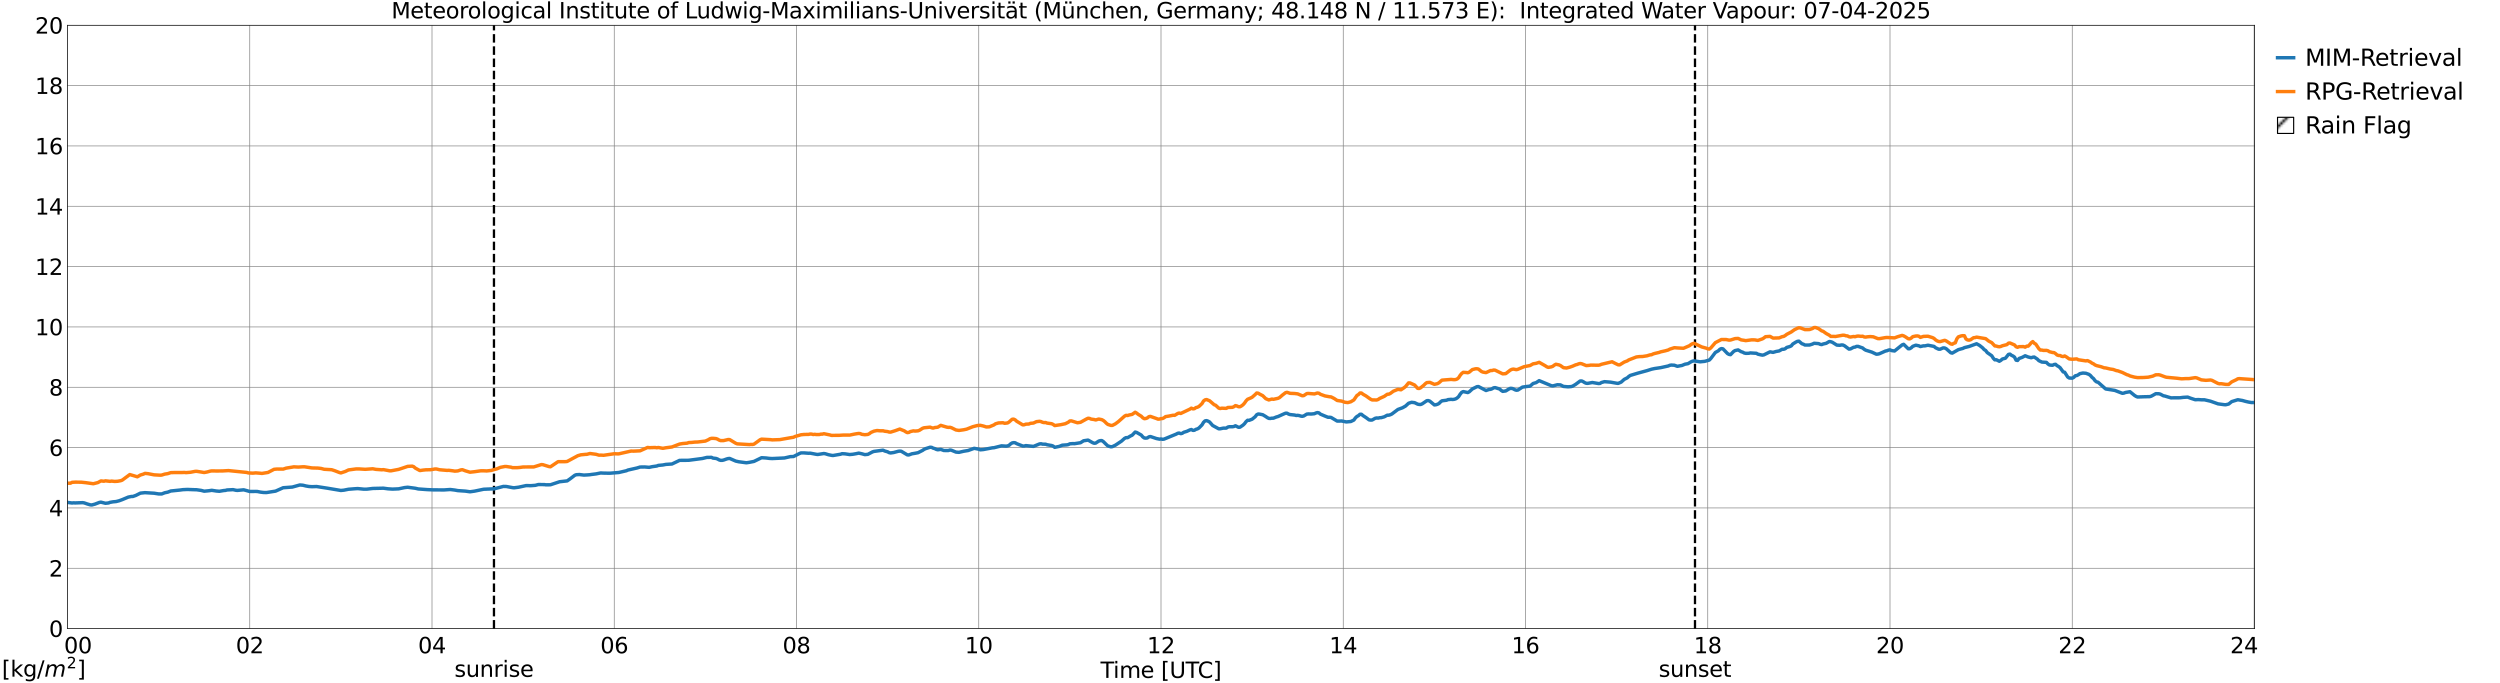 <?xml version="1.0" encoding="utf-8" standalone="no"?>
<!DOCTYPE svg PUBLIC "-//W3C//DTD SVG 1.1//EN"
  "http://www.w3.org/Graphics/SVG/1.1/DTD/svg11.dtd">
<svg xmlns:xlink="http://www.w3.org/1999/xlink" width="1085.4pt" height="296.64pt" viewBox="0 0 1085.4 296.64" xmlns="http://www.w3.org/2000/svg" version="1.1">
 <defs>
  <style type="text/css">*{stroke-linejoin: round; stroke-linecap: butt}</style>
 </defs>
 <g id="figure_1">
  <g id="patch_1">
   <path d="M 0 296.64 
L 1085.4 296.64 
L 1085.4 0 
L 0 0 
z
" style="fill: #ffffff"/>
  </g>
  <g id="axes_1">
   <g id="patch_2">
    <path d="M 29.306 272.909 
L 978.814 272.909 
L 978.814 10.976 
L 29.306 10.976 
z
" style="fill: #ffffff"/>
   </g>
   <g id="patch_3">
    <path d="M 978.814 272.909 
L 978.814 272.909 
L 978.814 10.976 
L 978.814 10.976 
z
" clip-path="url(#p728bc087dd)" style="fill: #d3d3d3; stroke: #d3d3d3; stroke-linejoin: miter"/>
   </g>
   <g id="matplotlib.axis_1">
    <g id="xtick_1">
     <g id="line2d_1">
      <path d="M 29.306 272.909 
L 29.306 10.976 
" clip-path="url(#p728bc087dd)" style="fill: none; stroke: #808080; stroke-width: 0.3; stroke-linecap: square"/>
     </g>
     <g id="line2d_2"/>
     <g id="text_1">
      <!--    00 -->
      <g transform="translate(18.733 283.627) scale(0.095 -0.095)">
       <defs>
        <path id="DejaVuSans-20" transform="scale(0.016)"/>
        <path id="DejaVuSans-30" d="M 2034 4250 
Q 1547 4250 1301 3770 
Q 1056 3291 1056 2328 
Q 1056 1369 1301 889 
Q 1547 409 2034 409 
Q 2525 409 2770 889 
Q 3016 1369 3016 2328 
Q 3016 3291 2770 3770 
Q 2525 4250 2034 4250 
z
M 2034 4750 
Q 2819 4750 3233 4129 
Q 3647 3509 3647 2328 
Q 3647 1150 3233 529 
Q 2819 -91 2034 -91 
Q 1250 -91 836 529 
Q 422 1150 422 2328 
Q 422 3509 836 4129 
Q 1250 4750 2034 4750 
z
" transform="scale(0.016)"/>
       </defs>
       <use xlink:href="#DejaVuSans-20"/>
       <use xlink:href="#DejaVuSans-20" transform="translate(31.787 0)"/>
       <use xlink:href="#DejaVuSans-20" transform="translate(63.574 0)"/>
       <use xlink:href="#DejaVuSans-30" transform="translate(95.361 0)"/>
       <use xlink:href="#DejaVuSans-30" transform="translate(158.984 0)"/>
      </g>
     </g>
    </g>
    <g id="xtick_2">
     <g id="line2d_3">
      <path d="M 108.431 272.909 
L 108.431 10.976 
" clip-path="url(#p728bc087dd)" style="fill: none; stroke: #808080; stroke-width: 0.3; stroke-linecap: square"/>
     </g>
     <g id="line2d_4"/>
     <g id="text_2">
      <!-- 02 -->
      <g transform="translate(102.387 283.627) scale(0.095 -0.095)">
       <defs>
        <path id="DejaVuSans-32" d="M 1228 531 
L 3431 531 
L 3431 0 
L 469 0 
L 469 531 
Q 828 903 1448 1529 
Q 2069 2156 2228 2338 
Q 2531 2678 2651 2914 
Q 2772 3150 2772 3378 
Q 2772 3750 2511 3984 
Q 2250 4219 1831 4219 
Q 1534 4219 1204 4116 
Q 875 4013 500 3803 
L 500 4441 
Q 881 4594 1212 4672 
Q 1544 4750 1819 4750 
Q 2544 4750 2975 4387 
Q 3406 4025 3406 3419 
Q 3406 3131 3298 2873 
Q 3191 2616 2906 2266 
Q 2828 2175 2409 1742 
Q 1991 1309 1228 531 
z
" transform="scale(0.016)"/>
       </defs>
       <use xlink:href="#DejaVuSans-30"/>
       <use xlink:href="#DejaVuSans-32" transform="translate(63.623 0)"/>
      </g>
     </g>
    </g>
    <g id="xtick_3">
     <g id="line2d_5">
      <path d="M 187.557 272.909 
L 187.557 10.976 
" clip-path="url(#p728bc087dd)" style="fill: none; stroke: #808080; stroke-width: 0.3; stroke-linecap: square"/>
     </g>
     <g id="line2d_6"/>
     <g id="text_3">
      <!-- 04 -->
      <g transform="translate(181.513 283.627) scale(0.095 -0.095)">
       <defs>
        <path id="DejaVuSans-34" d="M 2419 4116 
L 825 1625 
L 2419 1625 
L 2419 4116 
z
M 2253 4666 
L 3047 4666 
L 3047 1625 
L 3713 1625 
L 3713 1100 
L 3047 1100 
L 3047 0 
L 2419 0 
L 2419 1100 
L 313 1100 
L 313 1709 
L 2253 4666 
z
" transform="scale(0.016)"/>
       </defs>
       <use xlink:href="#DejaVuSans-30"/>
       <use xlink:href="#DejaVuSans-34" transform="translate(63.623 0)"/>
      </g>
     </g>
    </g>
    <g id="xtick_4">
     <g id="line2d_7">
      <path d="M 266.683 272.909 
L 266.683 10.976 
" clip-path="url(#p728bc087dd)" style="fill: none; stroke: #808080; stroke-width: 0.3; stroke-linecap: square"/>
     </g>
     <g id="line2d_8"/>
     <g id="text_4">
      <!-- 06 -->
      <g transform="translate(260.638 283.627) scale(0.095 -0.095)">
       <defs>
        <path id="DejaVuSans-36" d="M 2113 2584 
Q 1688 2584 1439 2293 
Q 1191 2003 1191 1497 
Q 1191 994 1439 701 
Q 1688 409 2113 409 
Q 2538 409 2786 701 
Q 3034 994 3034 1497 
Q 3034 2003 2786 2293 
Q 2538 2584 2113 2584 
z
M 3366 4563 
L 3366 3988 
Q 3128 4100 2886 4159 
Q 2644 4219 2406 4219 
Q 1781 4219 1451 3797 
Q 1122 3375 1075 2522 
Q 1259 2794 1537 2939 
Q 1816 3084 2150 3084 
Q 2853 3084 3261 2657 
Q 3669 2231 3669 1497 
Q 3669 778 3244 343 
Q 2819 -91 2113 -91 
Q 1303 -91 875 529 
Q 447 1150 447 2328 
Q 447 3434 972 4092 
Q 1497 4750 2381 4750 
Q 2619 4750 2861 4703 
Q 3103 4656 3366 4563 
z
" transform="scale(0.016)"/>
       </defs>
       <use xlink:href="#DejaVuSans-30"/>
       <use xlink:href="#DejaVuSans-36" transform="translate(63.623 0)"/>
      </g>
     </g>
    </g>
    <g id="xtick_5">
     <g id="line2d_9">
      <path d="M 345.808 272.909 
L 345.808 10.976 
" clip-path="url(#p728bc087dd)" style="fill: none; stroke: #808080; stroke-width: 0.3; stroke-linecap: square"/>
     </g>
     <g id="line2d_10"/>
     <g id="text_5">
      <!-- 08 -->
      <g transform="translate(339.764 283.627) scale(0.095 -0.095)">
       <defs>
        <path id="DejaVuSans-38" d="M 2034 2216 
Q 1584 2216 1326 1975 
Q 1069 1734 1069 1313 
Q 1069 891 1326 650 
Q 1584 409 2034 409 
Q 2484 409 2743 651 
Q 3003 894 3003 1313 
Q 3003 1734 2745 1975 
Q 2488 2216 2034 2216 
z
M 1403 2484 
Q 997 2584 770 2862 
Q 544 3141 544 3541 
Q 544 4100 942 4425 
Q 1341 4750 2034 4750 
Q 2731 4750 3128 4425 
Q 3525 4100 3525 3541 
Q 3525 3141 3298 2862 
Q 3072 2584 2669 2484 
Q 3125 2378 3379 2068 
Q 3634 1759 3634 1313 
Q 3634 634 3220 271 
Q 2806 -91 2034 -91 
Q 1263 -91 848 271 
Q 434 634 434 1313 
Q 434 1759 690 2068 
Q 947 2378 1403 2484 
z
M 1172 3481 
Q 1172 3119 1398 2916 
Q 1625 2713 2034 2713 
Q 2441 2713 2670 2916 
Q 2900 3119 2900 3481 
Q 2900 3844 2670 4047 
Q 2441 4250 2034 4250 
Q 1625 4250 1398 4047 
Q 1172 3844 1172 3481 
z
" transform="scale(0.016)"/>
       </defs>
       <use xlink:href="#DejaVuSans-30"/>
       <use xlink:href="#DejaVuSans-38" transform="translate(63.623 0)"/>
      </g>
     </g>
    </g>
    <g id="xtick_6">
     <g id="line2d_11">
      <path d="M 424.934 272.909 
L 424.934 10.976 
" clip-path="url(#p728bc087dd)" style="fill: none; stroke: #808080; stroke-width: 0.3; stroke-linecap: square"/>
     </g>
     <g id="line2d_12"/>
     <g id="text_6">
      <!-- 10 -->
      <g transform="translate(418.89 283.627) scale(0.095 -0.095)">
       <defs>
        <path id="DejaVuSans-31" d="M 794 531 
L 1825 531 
L 1825 4091 
L 703 3866 
L 703 4441 
L 1819 4666 
L 2450 4666 
L 2450 531 
L 3481 531 
L 3481 0 
L 794 0 
L 794 531 
z
" transform="scale(0.016)"/>
       </defs>
       <use xlink:href="#DejaVuSans-31"/>
       <use xlink:href="#DejaVuSans-30" transform="translate(63.623 0)"/>
      </g>
     </g>
    </g>
    <g id="xtick_7">
     <g id="line2d_13">
      <path d="M 504.06 272.909 
L 504.06 10.976 
" clip-path="url(#p728bc087dd)" style="fill: none; stroke: #808080; stroke-width: 0.3; stroke-linecap: square"/>
     </g>
     <g id="line2d_14"/>
     <g id="text_7">
      <!-- 12 -->
      <g transform="translate(498.015 283.627) scale(0.095 -0.095)">
       <use xlink:href="#DejaVuSans-31"/>
       <use xlink:href="#DejaVuSans-32" transform="translate(63.623 0)"/>
      </g>
     </g>
    </g>
    <g id="xtick_8">
     <g id="line2d_15">
      <path d="M 583.185 272.909 
L 583.185 10.976 
" clip-path="url(#p728bc087dd)" style="fill: none; stroke: #808080; stroke-width: 0.3; stroke-linecap: square"/>
     </g>
     <g id="line2d_16"/>
     <g id="text_8">
      <!-- 14 -->
      <g transform="translate(577.141 283.627) scale(0.095 -0.095)">
       <use xlink:href="#DejaVuSans-31"/>
       <use xlink:href="#DejaVuSans-34" transform="translate(63.623 0)"/>
      </g>
     </g>
    </g>
    <g id="xtick_9">
     <g id="line2d_17">
      <path d="M 662.311 272.909 
L 662.311 10.976 
" clip-path="url(#p728bc087dd)" style="fill: none; stroke: #808080; stroke-width: 0.3; stroke-linecap: square"/>
     </g>
     <g id="line2d_18"/>
     <g id="text_9">
      <!-- 16 -->
      <g transform="translate(656.267 283.627) scale(0.095 -0.095)">
       <use xlink:href="#DejaVuSans-31"/>
       <use xlink:href="#DejaVuSans-36" transform="translate(63.623 0)"/>
      </g>
     </g>
    </g>
    <g id="xtick_10">
     <g id="line2d_19">
      <path d="M 741.437 272.909 
L 741.437 10.976 
" clip-path="url(#p728bc087dd)" style="fill: none; stroke: #808080; stroke-width: 0.3; stroke-linecap: square"/>
     </g>
     <g id="line2d_20"/>
     <g id="text_10">
      <!-- 18 -->
      <g transform="translate(735.392 283.627) scale(0.095 -0.095)">
       <use xlink:href="#DejaVuSans-31"/>
       <use xlink:href="#DejaVuSans-38" transform="translate(63.623 0)"/>
      </g>
     </g>
    </g>
    <g id="xtick_11">
     <g id="line2d_21">
      <path d="M 820.562 272.909 
L 820.562 10.976 
" clip-path="url(#p728bc087dd)" style="fill: none; stroke: #808080; stroke-width: 0.3; stroke-linecap: square"/>
     </g>
     <g id="line2d_22"/>
     <g id="text_11">
      <!-- 20 -->
      <g transform="translate(814.518 283.627) scale(0.095 -0.095)">
       <use xlink:href="#DejaVuSans-32"/>
       <use xlink:href="#DejaVuSans-30" transform="translate(63.623 0)"/>
      </g>
     </g>
    </g>
    <g id="xtick_12">
     <g id="line2d_23">
      <path d="M 899.688 272.909 
L 899.688 10.976 
" clip-path="url(#p728bc087dd)" style="fill: none; stroke: #808080; stroke-width: 0.3; stroke-linecap: square"/>
     </g>
     <g id="line2d_24"/>
     <g id="text_12">
      <!-- 22 -->
      <g transform="translate(893.644 283.627) scale(0.095 -0.095)">
       <use xlink:href="#DejaVuSans-32"/>
       <use xlink:href="#DejaVuSans-32" transform="translate(63.623 0)"/>
      </g>
     </g>
    </g>
    <g id="xtick_13">
     <g id="line2d_25">
      <path d="M 978.814 272.909 
L 978.814 10.976 
" clip-path="url(#p728bc087dd)" style="fill: none; stroke: #808080; stroke-width: 0.3; stroke-linecap: square"/>
     </g>
     <g id="line2d_26"/>
     <g id="text_13">
      <!-- 24    -->
      <g transform="translate(968.241 283.627) scale(0.095 -0.095)">
       <use xlink:href="#DejaVuSans-32"/>
       <use xlink:href="#DejaVuSans-34" transform="translate(63.623 0)"/>
       <use xlink:href="#DejaVuSans-20" transform="translate(127.246 0)"/>
       <use xlink:href="#DejaVuSans-20" transform="translate(159.033 0)"/>
       <use xlink:href="#DejaVuSans-20" transform="translate(190.82 0)"/>
      </g>
     </g>
    </g>
    <g id="text_14">
     <!-- Time [UTC] -->
     <g transform="translate(477.806 294.322) scale(0.095 -0.095)">
      <defs>
       <path id="DejaVuSans-54" d="M -19 4666 
L 3928 4666 
L 3928 4134 
L 2272 4134 
L 2272 0 
L 1638 0 
L 1638 4134 
L -19 4134 
L -19 4666 
z
" transform="scale(0.016)"/>
       <path id="DejaVuSans-69" d="M 603 3500 
L 1178 3500 
L 1178 0 
L 603 0 
L 603 3500 
z
M 603 4863 
L 1178 4863 
L 1178 4134 
L 603 4134 
L 603 4863 
z
" transform="scale(0.016)"/>
       <path id="DejaVuSans-6d" d="M 3328 2828 
Q 3544 3216 3844 3400 
Q 4144 3584 4550 3584 
Q 5097 3584 5394 3201 
Q 5691 2819 5691 2113 
L 5691 0 
L 5113 0 
L 5113 2094 
Q 5113 2597 4934 2840 
Q 4756 3084 4391 3084 
Q 3944 3084 3684 2787 
Q 3425 2491 3425 1978 
L 3425 0 
L 2847 0 
L 2847 2094 
Q 2847 2600 2669 2842 
Q 2491 3084 2119 3084 
Q 1678 3084 1418 2786 
Q 1159 2488 1159 1978 
L 1159 0 
L 581 0 
L 581 3500 
L 1159 3500 
L 1159 2956 
Q 1356 3278 1631 3431 
Q 1906 3584 2284 3584 
Q 2666 3584 2933 3390 
Q 3200 3197 3328 2828 
z
" transform="scale(0.016)"/>
       <path id="DejaVuSans-65" d="M 3597 1894 
L 3597 1613 
L 953 1613 
Q 991 1019 1311 708 
Q 1631 397 2203 397 
Q 2534 397 2845 478 
Q 3156 559 3463 722 
L 3463 178 
Q 3153 47 2828 -22 
Q 2503 -91 2169 -91 
Q 1331 -91 842 396 
Q 353 884 353 1716 
Q 353 2575 817 3079 
Q 1281 3584 2069 3584 
Q 2775 3584 3186 3129 
Q 3597 2675 3597 1894 
z
M 3022 2063 
Q 3016 2534 2758 2815 
Q 2500 3097 2075 3097 
Q 1594 3097 1305 2825 
Q 1016 2553 972 2059 
L 3022 2063 
z
" transform="scale(0.016)"/>
       <path id="DejaVuSans-5b" d="M 550 4863 
L 1875 4863 
L 1875 4416 
L 1125 4416 
L 1125 -397 
L 1875 -397 
L 1875 -844 
L 550 -844 
L 550 4863 
z
" transform="scale(0.016)"/>
       <path id="DejaVuSans-55" d="M 556 4666 
L 1191 4666 
L 1191 1831 
Q 1191 1081 1462 751 
Q 1734 422 2344 422 
Q 2950 422 3222 751 
Q 3494 1081 3494 1831 
L 3494 4666 
L 4128 4666 
L 4128 1753 
Q 4128 841 3676 375 
Q 3225 -91 2344 -91 
Q 1459 -91 1007 375 
Q 556 841 556 1753 
L 556 4666 
z
" transform="scale(0.016)"/>
       <path id="DejaVuSans-43" d="M 4122 4306 
L 4122 3641 
Q 3803 3938 3442 4084 
Q 3081 4231 2675 4231 
Q 1875 4231 1450 3742 
Q 1025 3253 1025 2328 
Q 1025 1406 1450 917 
Q 1875 428 2675 428 
Q 3081 428 3442 575 
Q 3803 722 4122 1019 
L 4122 359 
Q 3791 134 3420 21 
Q 3050 -91 2638 -91 
Q 1578 -91 968 557 
Q 359 1206 359 2328 
Q 359 3453 968 4101 
Q 1578 4750 2638 4750 
Q 3056 4750 3426 4639 
Q 3797 4528 4122 4306 
z
" transform="scale(0.016)"/>
       <path id="DejaVuSans-5d" d="M 1947 4863 
L 1947 -844 
L 622 -844 
L 622 -397 
L 1369 -397 
L 1369 4416 
L 622 4416 
L 622 4863 
L 1947 4863 
z
" transform="scale(0.016)"/>
      </defs>
      <use xlink:href="#DejaVuSans-54"/>
      <use xlink:href="#DejaVuSans-69" transform="translate(57.959 0)"/>
      <use xlink:href="#DejaVuSans-6d" transform="translate(85.742 0)"/>
      <use xlink:href="#DejaVuSans-65" transform="translate(183.154 0)"/>
      <use xlink:href="#DejaVuSans-20" transform="translate(244.678 0)"/>
      <use xlink:href="#DejaVuSans-5b" transform="translate(276.465 0)"/>
      <use xlink:href="#DejaVuSans-55" transform="translate(315.479 0)"/>
      <use xlink:href="#DejaVuSans-54" transform="translate(388.672 0)"/>
      <use xlink:href="#DejaVuSans-43" transform="translate(443.881 0)"/>
      <use xlink:href="#DejaVuSans-5d" transform="translate(513.705 0)"/>
     </g>
    </g>
   </g>
   <g id="matplotlib.axis_2">
    <g id="ytick_1">
     <g id="line2d_27">
      <path d="M 29.306 272.909 
L 978.814 272.909 
" clip-path="url(#p728bc087dd)" style="fill: none; stroke: #808080; stroke-width: 0.3; stroke-linecap: square"/>
     </g>
     <g id="line2d_28"/>
     <g id="text_15">
      <!-- 0 -->
      <g transform="translate(21.261 276.518) scale(0.095 -0.095)">
       <use xlink:href="#DejaVuSans-30"/>
      </g>
     </g>
    </g>
    <g id="ytick_2">
     <g id="line2d_29">
      <path d="M 29.306 246.715 
L 978.814 246.715 
" clip-path="url(#p728bc087dd)" style="fill: none; stroke: #808080; stroke-width: 0.3; stroke-linecap: square"/>
     </g>
     <g id="line2d_30"/>
     <g id="text_16">
      <!-- 2 -->
      <g transform="translate(21.261 250.325) scale(0.095 -0.095)">
       <use xlink:href="#DejaVuSans-32"/>
      </g>
     </g>
    </g>
    <g id="ytick_3">
     <g id="line2d_31">
      <path d="M 29.306 220.522 
L 978.814 220.522 
" clip-path="url(#p728bc087dd)" style="fill: none; stroke: #808080; stroke-width: 0.3; stroke-linecap: square"/>
     </g>
     <g id="line2d_32"/>
     <g id="text_17">
      <!-- 4 -->
      <g transform="translate(21.261 224.131) scale(0.095 -0.095)">
       <use xlink:href="#DejaVuSans-34"/>
      </g>
     </g>
    </g>
    <g id="ytick_4">
     <g id="line2d_33">
      <path d="M 29.306 194.329 
L 978.814 194.329 
" clip-path="url(#p728bc087dd)" style="fill: none; stroke: #808080; stroke-width: 0.3; stroke-linecap: square"/>
     </g>
     <g id="line2d_34"/>
     <g id="text_18">
      <!-- 6 -->
      <g transform="translate(21.261 197.938) scale(0.095 -0.095)">
       <use xlink:href="#DejaVuSans-36"/>
      </g>
     </g>
    </g>
    <g id="ytick_5">
     <g id="line2d_35">
      <path d="M 29.306 168.136 
L 978.814 168.136 
" clip-path="url(#p728bc087dd)" style="fill: none; stroke: #808080; stroke-width: 0.3; stroke-linecap: square"/>
     </g>
     <g id="line2d_36"/>
     <g id="text_19">
      <!-- 8 -->
      <g transform="translate(21.261 171.745) scale(0.095 -0.095)">
       <use xlink:href="#DejaVuSans-38"/>
      </g>
     </g>
    </g>
    <g id="ytick_6">
     <g id="line2d_37">
      <path d="M 29.306 141.942 
L 978.814 141.942 
" clip-path="url(#p728bc087dd)" style="fill: none; stroke: #808080; stroke-width: 0.3; stroke-linecap: square"/>
     </g>
     <g id="line2d_38"/>
     <g id="text_20">
      <!-- 10 -->
      <g transform="translate(15.217 145.551) scale(0.095 -0.095)">
       <use xlink:href="#DejaVuSans-31"/>
       <use xlink:href="#DejaVuSans-30" transform="translate(63.623 0)"/>
      </g>
     </g>
    </g>
    <g id="ytick_7">
     <g id="line2d_39">
      <path d="M 29.306 115.749 
L 978.814 115.749 
" clip-path="url(#p728bc087dd)" style="fill: none; stroke: #808080; stroke-width: 0.3; stroke-linecap: square"/>
     </g>
     <g id="line2d_40"/>
     <g id="text_21">
      <!-- 12 -->
      <g transform="translate(15.217 119.358) scale(0.095 -0.095)">
       <use xlink:href="#DejaVuSans-31"/>
       <use xlink:href="#DejaVuSans-32" transform="translate(63.623 0)"/>
      </g>
     </g>
    </g>
    <g id="ytick_8">
     <g id="line2d_41">
      <path d="M 29.306 89.556 
L 978.814 89.556 
" clip-path="url(#p728bc087dd)" style="fill: none; stroke: #808080; stroke-width: 0.3; stroke-linecap: square"/>
     </g>
     <g id="line2d_42"/>
     <g id="text_22">
      <!-- 14 -->
      <g transform="translate(15.217 93.165) scale(0.095 -0.095)">
       <use xlink:href="#DejaVuSans-31"/>
       <use xlink:href="#DejaVuSans-34" transform="translate(63.623 0)"/>
      </g>
     </g>
    </g>
    <g id="ytick_9">
     <g id="line2d_43">
      <path d="M 29.306 63.362 
L 978.814 63.362 
" clip-path="url(#p728bc087dd)" style="fill: none; stroke: #808080; stroke-width: 0.3; stroke-linecap: square"/>
     </g>
     <g id="line2d_44"/>
     <g id="text_23">
      <!-- 16 -->
      <g transform="translate(15.217 66.972) scale(0.095 -0.095)">
       <use xlink:href="#DejaVuSans-31"/>
       <use xlink:href="#DejaVuSans-36" transform="translate(63.623 0)"/>
      </g>
     </g>
    </g>
    <g id="ytick_10">
     <g id="line2d_45">
      <path d="M 29.306 37.169 
L 978.814 37.169 
" clip-path="url(#p728bc087dd)" style="fill: none; stroke: #808080; stroke-width: 0.3; stroke-linecap: square"/>
     </g>
     <g id="line2d_46"/>
     <g id="text_24">
      <!-- 18 -->
      <g transform="translate(15.217 40.778) scale(0.095 -0.095)">
       <use xlink:href="#DejaVuSans-31"/>
       <use xlink:href="#DejaVuSans-38" transform="translate(63.623 0)"/>
      </g>
     </g>
    </g>
    <g id="ytick_11">
     <g id="line2d_47">
      <path d="M 29.306 10.976 
L 978.814 10.976 
" clip-path="url(#p728bc087dd)" style="fill: none; stroke: #808080; stroke-width: 0.3; stroke-linecap: square"/>
     </g>
     <g id="line2d_48"/>
     <g id="text_25">
      <!-- 20 -->
      <g transform="translate(15.217 14.585) scale(0.095 -0.095)">
       <use xlink:href="#DejaVuSans-32"/>
       <use xlink:href="#DejaVuSans-30" transform="translate(63.623 0)"/>
      </g>
     </g>
    </g>
   </g>
   <g id="line2d_49">
    <path d="M 214.46 272.909 
L 214.46 10.976 
" clip-path="url(#p728bc087dd)" style="fill: none; stroke-dasharray: 3.7,1.6; stroke-dashoffset: 0; stroke: #000000"/>
   </g>
   <g id="line2d_50">
    <path d="M 735.898 272.909 
L 735.898 10.976 
" clip-path="url(#p728bc087dd)" style="fill: none; stroke-dasharray: 3.7,1.6; stroke-dashoffset: 0; stroke: #000000"/>
   </g>
   <g id="line2d_51">
    <path d="M 29.306 218.129 
L 31.284 218.385 
L 31.943 218.305 
L 32.603 218.354 
L 35.9 218.232 
L 36.559 218.34 
L 37.878 218.798 
L 39.197 219.188 
L 39.856 219.239 
L 41.175 218.89 
L 43.153 218.13 
L 43.812 218.019 
L 45.79 218.505 
L 47.109 218.366 
L 47.768 218.104 
L 49.087 217.871 
L 50.406 217.75 
L 51.725 217.413 
L 53.043 216.931 
L 55.681 215.824 
L 57 215.557 
L 57.659 215.556 
L 58.978 215.089 
L 60.956 214.098 
L 62.934 213.891 
L 66.89 214.133 
L 68.869 214.442 
L 70.187 214.46 
L 71.506 213.946 
L 72.825 213.674 
L 74.144 213.171 
L 78.1 212.764 
L 79.419 212.587 
L 81.397 212.498 
L 84.034 212.601 
L 85.353 212.634 
L 87.331 212.913 
L 88.65 213.258 
L 90.628 213.067 
L 91.947 212.876 
L 93.925 213.183 
L 95.244 213.293 
L 97.222 212.96 
L 97.881 212.919 
L 98.541 212.726 
L 101.178 212.586 
L 102.497 212.874 
L 103.156 212.912 
L 105.794 212.657 
L 107.113 213.01 
L 108.431 213.384 
L 109.75 213.369 
L 111.069 213.357 
L 111.728 213.384 
L 113.047 213.651 
L 114.366 213.814 
L 115.685 213.846 
L 119.641 213.228 
L 122.938 211.754 
L 126.894 211.463 
L 130.191 210.555 
L 131.51 210.666 
L 132.829 210.99 
L 134.147 211.216 
L 135.466 211.298 
L 137.444 211.232 
L 142.06 211.943 
L 146.016 212.608 
L 147.994 212.938 
L 149.313 212.81 
L 151.291 212.416 
L 153.929 212.206 
L 155.247 212.118 
L 156.566 212.237 
L 157.885 212.374 
L 159.204 212.377 
L 161.841 212.065 
L 166.457 211.953 
L 168.435 212.219 
L 170.413 212.351 
L 173.051 212.238 
L 174.37 211.96 
L 175.688 211.685 
L 177.007 211.547 
L 180.304 211.984 
L 181.623 212.285 
L 185.579 212.576 
L 188.216 212.682 
L 192.832 212.706 
L 195.47 212.525 
L 197.448 212.763 
L 198.767 213.004 
L 202.063 213.226 
L 204.042 213.509 
L 206.02 213.235 
L 209.976 212.412 
L 214.592 212.216 
L 218.548 211.183 
L 219.867 211.221 
L 222.504 211.71 
L 223.164 211.78 
L 225.142 211.527 
L 228.439 210.817 
L 230.417 210.861 
L 232.395 210.713 
L 233.714 210.367 
L 236.351 210.388 
L 237.011 210.494 
L 238.989 210.463 
L 242.945 209.155 
L 246.242 208.787 
L 247.561 207.86 
L 249.539 206.349 
L 250.198 206.102 
L 251.517 206.025 
L 253.495 206.263 
L 254.814 206.198 
L 256.133 206.099 
L 256.792 205.991 
L 258.77 205.747 
L 260.748 205.342 
L 262.067 205.403 
L 264.705 205.454 
L 268.661 205.14 
L 271.958 204.376 
L 272.617 204.078 
L 276.573 203.179 
L 277.892 202.773 
L 279.87 202.734 
L 281.189 202.847 
L 281.849 202.901 
L 283.167 202.608 
L 285.145 202.327 
L 285.805 202.067 
L 287.783 201.876 
L 289.102 201.623 
L 291.739 201.449 
L 294.377 200.196 
L 295.036 199.877 
L 298.992 199.838 
L 304.927 199.061 
L 306.905 198.59 
L 308.883 198.56 
L 309.543 198.888 
L 310.861 199.04 
L 311.521 199.277 
L 312.18 199.652 
L 312.839 199.863 
L 313.499 199.874 
L 314.158 199.735 
L 315.477 199.267 
L 316.136 199.091 
L 316.796 199.04 
L 319.433 200.188 
L 320.752 200.482 
L 324.049 200.921 
L 325.368 200.722 
L 327.346 200.326 
L 330.643 198.719 
L 332.621 198.842 
L 333.94 199.011 
L 335.258 199.083 
L 340.533 198.841 
L 343.171 198.247 
L 344.49 198.208 
L 347.127 196.885 
L 347.787 196.63 
L 349.105 196.634 
L 351.083 196.783 
L 351.743 196.742 
L 354.38 197.24 
L 355.04 197.313 
L 357.677 196.904 
L 358.337 197.003 
L 359.655 197.411 
L 360.974 197.683 
L 361.634 197.765 
L 364.93 197.208 
L 365.59 196.973 
L 366.909 197.047 
L 368.887 197.343 
L 370.206 197.228 
L 371.524 197.006 
L 372.843 196.726 
L 374.162 197.009 
L 375.481 197.38 
L 376.799 197.25 
L 378.777 196.205 
L 379.437 195.986 
L 383.393 195.447 
L 384.053 195.784 
L 385.371 196.163 
L 386.031 196.525 
L 386.69 196.653 
L 388.009 196.462 
L 389.987 195.929 
L 390.646 195.849 
L 391.306 195.921 
L 393.943 197.499 
L 394.603 197.509 
L 395.921 197.022 
L 397.24 196.804 
L 398.559 196.545 
L 400.537 195.549 
L 401.196 195.092 
L 401.856 194.789 
L 403.834 194.165 
L 404.493 194.232 
L 405.153 194.577 
L 405.812 194.755 
L 406.471 195.094 
L 407.131 195.281 
L 408.45 195.101 
L 409.768 195.591 
L 411.746 195.597 
L 412.406 195.379 
L 413.065 195.474 
L 415.043 196.282 
L 416.362 196.385 
L 418.34 195.924 
L 420.318 195.599 
L 422.956 194.643 
L 424.934 195.019 
L 425.593 195.293 
L 426.912 195.175 
L 430.869 194.425 
L 431.528 194.387 
L 434.825 193.568 
L 436.803 193.704 
L 437.462 193.61 
L 438.122 193.313 
L 438.781 192.708 
L 439.44 192.308 
L 440.1 192.168 
L 440.759 192.242 
L 441.419 192.626 
L 444.056 193.655 
L 444.716 193.645 
L 445.375 193.462 
L 448.672 193.815 
L 451.309 192.737 
L 451.969 192.658 
L 452.628 192.831 
L 453.947 192.857 
L 454.606 193.094 
L 456.584 193.43 
L 457.244 193.674 
L 457.903 194.209 
L 459.881 193.81 
L 461.2 193.28 
L 463.178 193.141 
L 463.838 193.009 
L 464.497 192.684 
L 465.816 192.593 
L 466.475 192.63 
L 469.113 192.214 
L 470.431 191.374 
L 472.409 191.067 
L 474.388 192.202 
L 475.047 192.438 
L 475.706 192.379 
L 477.025 191.509 
L 477.685 191.313 
L 478.344 191.272 
L 479.003 191.699 
L 480.322 192.999 
L 480.981 193.607 
L 482.3 193.992 
L 482.96 193.908 
L 484.278 193.268 
L 486.916 191.513 
L 488.235 190.332 
L 488.894 189.996 
L 489.553 190.033 
L 490.872 189.256 
L 491.532 188.954 
L 492.85 187.591 
L 493.51 187.765 
L 495.488 188.89 
L 496.147 189.67 
L 496.807 190.154 
L 497.466 190.219 
L 498.125 190.142 
L 498.785 189.677 
L 499.444 189.516 
L 502.082 190.397 
L 503.4 190.663 
L 504.06 190.591 
L 504.719 190.731 
L 505.379 190.649 
L 510.654 188.477 
L 511.313 188.124 
L 511.972 188.007 
L 512.632 188.287 
L 513.291 188.111 
L 513.95 187.677 
L 515.269 187.276 
L 516.588 186.664 
L 517.247 186.479 
L 517.907 186.867 
L 518.566 186.792 
L 519.226 186.397 
L 519.885 186.206 
L 520.544 185.807 
L 521.863 184.468 
L 522.522 183.368 
L 523.182 182.726 
L 523.841 182.618 
L 524.501 182.854 
L 525.16 183.222 
L 526.479 184.724 
L 529.116 186.169 
L 529.776 186.155 
L 531.094 185.884 
L 532.413 185.868 
L 533.073 185.416 
L 533.732 185.261 
L 535.051 185.283 
L 535.71 185.173 
L 536.369 184.849 
L 537.688 185.508 
L 538.348 185.475 
L 539.666 184.576 
L 540.326 183.947 
L 540.985 183.06 
L 541.644 182.459 
L 542.304 182.499 
L 543.623 181.994 
L 544.941 180.935 
L 545.601 180.07 
L 546.26 179.741 
L 546.919 179.805 
L 548.238 180.067 
L 549.557 180.855 
L 550.216 181.32 
L 550.876 181.646 
L 551.535 181.679 
L 552.195 181.559 
L 552.854 181.555 
L 554.173 181.027 
L 554.832 180.854 
L 557.47 179.67 
L 558.129 179.401 
L 558.788 179.399 
L 559.448 179.78 
L 560.107 179.987 
L 562.085 180.202 
L 562.745 180.381 
L 563.404 180.321 
L 564.063 180.425 
L 564.723 180.647 
L 565.382 180.749 
L 566.042 180.591 
L 567.36 179.786 
L 568.02 179.715 
L 569.338 179.748 
L 570.657 179.616 
L 571.317 179.308 
L 571.976 179.125 
L 572.635 179.263 
L 573.295 179.811 
L 575.273 180.649 
L 576.592 181.177 
L 577.251 181.15 
L 577.91 181.244 
L 580.548 182.824 
L 582.526 182.783 
L 584.504 183.183 
L 585.823 183.063 
L 586.482 183.004 
L 587.801 182.361 
L 588.46 181.44 
L 589.12 180.814 
L 589.779 180.465 
L 590.439 179.863 
L 591.098 179.869 
L 591.757 180.433 
L 593.076 181.305 
L 594.395 182.283 
L 595.054 182.382 
L 595.714 182.359 
L 597.032 181.61 
L 597.692 181.459 
L 598.351 181.524 
L 599.011 181.355 
L 599.67 181.331 
L 600.989 180.964 
L 602.307 180.249 
L 602.967 180.258 
L 603.626 180.065 
L 604.286 179.75 
L 606.923 177.768 
L 608.901 177.042 
L 610.22 176.295 
L 611.539 175.086 
L 612.858 174.663 
L 614.176 174.829 
L 615.495 175.47 
L 616.154 175.596 
L 616.814 175.605 
L 617.473 175.329 
L 619.451 173.973 
L 620.111 173.916 
L 620.77 174.158 
L 622.748 175.8 
L 623.408 175.728 
L 624.067 175.527 
L 624.726 175.206 
L 625.386 174.523 
L 626.045 174.016 
L 628.023 173.768 
L 628.683 173.498 
L 630.001 173.372 
L 630.661 173.445 
L 631.32 173.366 
L 631.98 173.174 
L 632.639 172.784 
L 633.298 172.164 
L 633.958 171.125 
L 634.617 170.337 
L 635.276 170.004 
L 637.255 170.435 
L 637.914 170.087 
L 639.233 168.868 
L 641.211 167.89 
L 641.87 167.814 
L 645.167 169.543 
L 646.486 169.095 
L 647.145 169.036 
L 647.805 168.786 
L 648.464 168.387 
L 649.123 168.283 
L 651.102 168.908 
L 651.761 169.496 
L 652.42 169.912 
L 653.739 169.731 
L 655.058 168.92 
L 655.717 168.605 
L 656.377 168.632 
L 657.036 168.841 
L 657.695 169.218 
L 658.355 169.43 
L 659.014 169.344 
L 660.992 168.063 
L 662.97 167.785 
L 664.289 167.646 
L 665.608 166.502 
L 666.927 166.118 
L 668.246 165.264 
L 673.521 167.455 
L 674.18 167.548 
L 676.158 167.038 
L 677.477 167.102 
L 678.796 167.766 
L 680.774 167.939 
L 682.092 167.84 
L 682.752 167.67 
L 684.071 166.876 
L 686.049 165.401 
L 686.708 165.399 
L 687.368 165.704 
L 688.027 166.131 
L 688.686 166.403 
L 689.346 166.438 
L 691.324 166.069 
L 693.961 166.51 
L 694.621 166.49 
L 695.28 166.075 
L 696.599 165.704 
L 699.236 165.917 
L 701.874 166.38 
L 702.533 166.457 
L 703.852 165.898 
L 705.171 164.71 
L 706.49 164.043 
L 707.149 163.442 
L 707.808 162.993 
L 711.105 161.998 
L 715.062 160.917 
L 717.04 160.289 
L 718.358 160.007 
L 720.996 159.617 
L 724.293 158.893 
L 724.952 158.6 
L 725.612 158.495 
L 726.93 158.565 
L 728.249 159.04 
L 729.568 158.784 
L 730.227 158.672 
L 731.546 158.124 
L 732.865 157.885 
L 734.184 157.091 
L 734.843 156.799 
L 735.502 156.686 
L 738.14 157.082 
L 740.118 156.881 
L 742.096 156.331 
L 742.756 155.655 
L 744.734 153.033 
L 746.052 152.295 
L 746.712 151.636 
L 747.371 151.339 
L 748.031 151.447 
L 750.009 153.503 
L 750.668 153.859 
L 751.327 153.983 
L 752.646 152.605 
L 753.306 152.2 
L 754.624 151.919 
L 755.943 152.688 
L 756.602 152.893 
L 757.262 153.256 
L 757.921 153.403 
L 759.24 153.384 
L 759.899 153.228 
L 762.537 153.384 
L 763.196 153.755 
L 764.515 154.072 
L 765.174 154.187 
L 765.834 154.057 
L 768.471 152.75 
L 769.79 152.986 
L 771.109 152.598 
L 772.428 152.363 
L 773.746 151.624 
L 774.406 151.636 
L 775.065 151.401 
L 775.725 150.841 
L 777.043 150.463 
L 777.703 150.163 
L 778.362 149.349 
L 779.681 148.532 
L 780.34 148.206 
L 781 148.106 
L 782.318 149.231 
L 782.978 149.452 
L 783.637 149.803 
L 785.615 149.795 
L 786.934 149.378 
L 787.593 149.034 
L 789.572 149.185 
L 790.231 149.478 
L 790.89 149.617 
L 791.55 149.347 
L 792.868 149.046 
L 794.187 148.269 
L 794.847 148.363 
L 795.506 148.588 
L 797.484 149.831 
L 798.803 149.916 
L 799.462 149.764 
L 800.122 149.79 
L 800.781 150.098 
L 802.759 151.571 
L 803.419 151.477 
L 804.737 150.781 
L 805.397 150.693 
L 806.056 150.378 
L 806.715 150.387 
L 808.694 151.077 
L 809.353 151.639 
L 810.012 152.032 
L 812.65 152.856 
L 814.628 153.779 
L 815.287 153.737 
L 815.947 153.579 
L 818.584 152.409 
L 819.244 152.278 
L 819.903 152.005 
L 820.562 151.881 
L 821.222 152.201 
L 822.541 152.385 
L 825.837 149.728 
L 826.497 149.487 
L 828.475 151.411 
L 829.134 151.395 
L 829.794 150.988 
L 830.453 150.362 
L 831.772 149.864 
L 833.091 150.137 
L 833.75 150.46 
L 835.069 150.151 
L 835.728 150.161 
L 837.047 149.875 
L 839.684 150.4 
L 840.344 150.98 
L 841.663 151.601 
L 842.322 151.613 
L 843.641 151.041 
L 844.3 151.083 
L 844.959 151.394 
L 846.938 153.151 
L 847.597 153.31 
L 850.235 151.802 
L 852.213 151.263 
L 852.872 150.921 
L 854.85 150.439 
L 858.147 149.247 
L 859.466 149.978 
L 860.785 151.035 
L 861.444 151.773 
L 862.103 152.176 
L 862.763 153.066 
L 864.741 154.462 
L 865.4 155.517 
L 866.06 156.224 
L 866.719 156.188 
L 868.038 156.843 
L 868.697 156.453 
L 869.357 155.865 
L 870.675 155.526 
L 871.994 153.869 
L 872.653 153.748 
L 873.313 154.267 
L 873.972 154.567 
L 874.632 155.049 
L 875.291 156.365 
L 875.95 156.497 
L 876.61 155.634 
L 877.929 155.166 
L 879.247 154.461 
L 880.566 154.993 
L 881.885 155.321 
L 882.544 155.082 
L 883.204 155.019 
L 884.522 155.91 
L 885.182 156.578 
L 886.5 157.199 
L 887.819 157.284 
L 888.479 157.338 
L 889.138 158.02 
L 889.797 158.461 
L 891.116 158.593 
L 891.775 158.259 
L 892.435 158.161 
L 893.094 158.758 
L 893.754 159.118 
L 894.413 159.636 
L 895.732 161.452 
L 896.391 161.615 
L 897.71 163.688 
L 898.369 164.12 
L 899.688 164.191 
L 900.347 163.84 
L 901.007 163.137 
L 901.666 163.048 
L 902.326 162.708 
L 902.985 162.234 
L 904.304 161.954 
L 905.622 162.058 
L 906.941 162.541 
L 907.601 163.037 
L 908.26 163.82 
L 908.919 164.358 
L 909.579 165.267 
L 910.238 165.8 
L 910.898 165.954 
L 914.194 168.872 
L 918.151 169.497 
L 921.448 170.763 
L 922.107 170.669 
L 922.766 170.409 
L 924.745 170.069 
L 926.723 171.675 
L 927.382 172.09 
L 928.041 172.359 
L 930.679 172.262 
L 933.316 172.203 
L 933.976 172.016 
L 935.295 171.299 
L 935.954 170.919 
L 937.273 170.956 
L 937.932 171.12 
L 939.251 171.83 
L 939.91 171.947 
L 941.229 172.348 
L 942.548 172.729 
L 946.504 172.694 
L 947.823 172.524 
L 949.801 172.403 
L 951.12 172.905 
L 953.098 173.544 
L 954.417 173.483 
L 955.735 173.569 
L 957.054 173.574 
L 959.692 174.18 
L 962.989 175.341 
L 965.626 175.692 
L 966.285 175.735 
L 967.604 175.418 
L 968.923 174.359 
L 971.561 173.543 
L 973.539 173.874 
L 974.857 174.245 
L 976.176 174.548 
L 977.495 174.774 
L 978.154 174.775 
L 978.154 174.775 
" clip-path="url(#p728bc087dd)" style="fill: none; stroke: #1f77b4; stroke-width: 1.5; stroke-linecap: square"/>
   </g>
   <g id="line2d_52">
    <path d="M 29.306 209.778 
L 30.625 209.775 
L 31.284 209.408 
L 32.603 209.328 
L 35.24 209.347 
L 37.218 209.558 
L 40.515 210.016 
L 42.493 209.516 
L 43.812 208.798 
L 45.131 208.93 
L 45.79 208.763 
L 47.768 208.982 
L 48.428 208.872 
L 49.747 209.018 
L 51.065 208.95 
L 52.384 208.706 
L 53.043 208.47 
L 56.34 206.032 
L 59.637 207.007 
L 60.956 206.238 
L 62.275 205.84 
L 62.934 205.523 
L 64.253 205.647 
L 66.89 206.155 
L 69.528 206.307 
L 70.187 206.261 
L 71.506 205.843 
L 72.825 205.635 
L 74.144 205.202 
L 76.122 205.146 
L 78.759 205.165 
L 80.078 205.108 
L 80.737 205.198 
L 82.716 205.034 
L 84.694 204.651 
L 85.353 204.62 
L 87.331 204.929 
L 88.65 205.15 
L 89.969 204.907 
L 91.288 204.545 
L 91.947 204.445 
L 93.925 204.486 
L 96.563 204.466 
L 99.2 204.312 
L 107.113 205.116 
L 107.772 205.321 
L 109.75 205.423 
L 111.069 205.306 
L 113.047 205.462 
L 113.707 205.54 
L 116.344 205.123 
L 118.982 203.757 
L 120.3 203.635 
L 122.938 203.666 
L 124.257 203.236 
L 126.894 202.811 
L 127.553 202.681 
L 129.532 202.788 
L 131.51 202.662 
L 132.169 202.66 
L 135.466 203.162 
L 138.104 203.229 
L 139.422 203.389 
L 140.741 203.739 
L 143.379 203.892 
L 144.038 203.945 
L 145.357 204.379 
L 147.335 205.146 
L 147.994 205.326 
L 149.972 204.669 
L 151.291 204.033 
L 153.269 203.769 
L 154.588 203.596 
L 155.907 203.588 
L 158.544 203.757 
L 161.841 203.526 
L 163.16 203.777 
L 165.798 203.966 
L 166.457 203.894 
L 168.435 204.261 
L 169.094 204.393 
L 169.754 204.41 
L 173.051 203.79 
L 174.37 203.367 
L 177.007 202.479 
L 178.985 202.38 
L 179.645 202.639 
L 180.304 203.222 
L 182.282 204.304 
L 183.601 204.107 
L 184.92 203.973 
L 186.898 203.934 
L 188.216 203.733 
L 188.876 203.606 
L 189.535 203.63 
L 190.854 203.951 
L 194.151 204.233 
L 194.81 204.179 
L 196.788 204.435 
L 197.448 204.55 
L 198.767 204.454 
L 200.085 204.013 
L 200.745 203.924 
L 202.063 204.424 
L 204.042 205.011 
L 206.02 204.795 
L 208.657 204.415 
L 209.976 204.403 
L 211.295 204.462 
L 213.273 204.246 
L 215.91 203.486 
L 217.229 202.906 
L 219.207 202.531 
L 219.867 202.54 
L 221.186 202.743 
L 221.845 202.826 
L 222.504 203.05 
L 224.482 203.048 
L 225.801 202.935 
L 227.12 202.746 
L 231.736 202.719 
L 235.033 201.703 
L 235.692 201.748 
L 238.329 202.567 
L 238.989 202.658 
L 240.308 201.776 
L 242.286 200.442 
L 243.604 200.443 
L 245.583 200.425 
L 246.242 200.342 
L 250.858 197.848 
L 252.176 197.467 
L 254.155 197.272 
L 254.814 197.243 
L 256.133 196.895 
L 258.77 197.238 
L 260.089 197.625 
L 260.748 197.586 
L 262.067 197.662 
L 266.683 196.998 
L 268.002 197.053 
L 268.661 197.041 
L 273.936 195.841 
L 275.255 195.858 
L 277.892 195.73 
L 281.189 194.253 
L 281.849 194.369 
L 284.486 194.287 
L 285.145 194.417 
L 285.805 194.284 
L 287.783 194.645 
L 289.102 194.403 
L 291.739 194.058 
L 295.036 192.794 
L 296.355 192.568 
L 298.333 192.401 
L 298.992 192.152 
L 300.311 192.086 
L 301.63 191.939 
L 302.949 191.895 
L 306.246 191.501 
L 307.564 190.902 
L 308.224 190.483 
L 308.883 190.314 
L 309.543 190.297 
L 310.861 190.415 
L 311.521 190.656 
L 312.18 191.054 
L 312.839 191.293 
L 314.158 191.282 
L 316.136 190.826 
L 316.796 190.86 
L 319.433 192.453 
L 320.093 192.709 
L 325.368 193.027 
L 326.027 192.944 
L 326.686 192.986 
L 327.346 192.833 
L 329.324 191.408 
L 329.983 190.924 
L 330.643 190.659 
L 334.599 190.884 
L 335.258 190.976 
L 338.555 190.867 
L 343.83 189.943 
L 344.49 189.856 
L 345.149 189.519 
L 347.787 188.76 
L 349.105 188.625 
L 351.083 188.59 
L 351.743 188.437 
L 352.402 188.475 
L 353.062 188.658 
L 353.721 188.551 
L 354.38 188.666 
L 355.699 188.658 
L 356.359 188.49 
L 357.018 188.495 
L 357.677 188.298 
L 360.315 188.83 
L 360.974 189.025 
L 364.271 189.005 
L 366.249 188.879 
L 368.887 188.904 
L 370.865 188.488 
L 372.184 188.267 
L 372.843 188.187 
L 373.502 188.264 
L 374.162 188.564 
L 375.481 188.737 
L 376.799 188.614 
L 377.459 188.278 
L 378.118 187.758 
L 379.437 187.191 
L 380.756 186.922 
L 382.074 187.032 
L 383.393 187.026 
L 384.053 187.217 
L 385.371 187.374 
L 386.031 187.585 
L 386.69 187.606 
L 388.668 186.992 
L 390.646 186.27 
L 392.624 187.069 
L 393.284 187.519 
L 393.943 187.834 
L 394.603 187.728 
L 395.262 187.365 
L 396.581 187.063 
L 397.24 187.156 
L 398.559 187.048 
L 399.218 186.799 
L 400.537 185.947 
L 401.196 185.726 
L 403.834 185.451 
L 404.493 185.725 
L 405.153 185.862 
L 405.812 185.631 
L 407.131 185.476 
L 408.45 184.67 
L 411.087 185.454 
L 411.746 185.557 
L 412.406 185.514 
L 413.065 185.694 
L 415.043 186.677 
L 416.362 186.876 
L 418.34 186.601 
L 419.659 186.323 
L 422.297 185.277 
L 424.275 184.757 
L 425.593 184.653 
L 426.912 184.953 
L 428.231 185.371 
L 429.55 185.305 
L 431.528 184.481 
L 432.187 184.012 
L 433.506 183.625 
L 435.484 183.539 
L 436.144 183.786 
L 437.462 183.621 
L 438.122 183.197 
L 439.44 182.017 
L 440.1 181.973 
L 440.759 182.291 
L 441.419 182.897 
L 444.056 184.474 
L 444.716 184.401 
L 445.375 184.153 
L 446.694 184.095 
L 447.353 183.796 
L 448.672 183.674 
L 449.991 183.066 
L 451.309 182.91 
L 451.969 183.042 
L 452.628 183.343 
L 453.287 183.479 
L 453.947 183.436 
L 454.606 183.696 
L 456.584 183.958 
L 457.244 184.272 
L 457.903 184.762 
L 460.541 184.382 
L 462.519 183.96 
L 463.838 183.299 
L 464.497 182.754 
L 465.156 182.733 
L 467.794 183.55 
L 469.113 183.346 
L 471.75 181.881 
L 472.409 181.58 
L 473.069 181.667 
L 473.728 181.96 
L 475.047 182.14 
L 475.706 182.332 
L 477.025 181.933 
L 478.344 182.196 
L 479.003 182.54 
L 479.663 183.064 
L 480.322 183.747 
L 480.981 184.267 
L 482.3 184.69 
L 482.96 184.688 
L 484.278 184.004 
L 485.597 183.01 
L 488.235 180.673 
L 488.894 180.31 
L 489.553 180.412 
L 490.213 180.181 
L 491.532 179.908 
L 492.85 178.979 
L 493.51 179.366 
L 494.169 179.889 
L 495.488 180.706 
L 496.147 181.379 
L 496.807 181.784 
L 497.466 181.697 
L 498.125 181.453 
L 498.785 180.906 
L 499.444 180.777 
L 502.082 181.704 
L 502.741 181.975 
L 503.4 181.945 
L 504.06 181.753 
L 504.719 181.707 
L 505.379 181.383 
L 506.038 180.881 
L 507.357 180.67 
L 509.335 180.274 
L 509.994 180.33 
L 511.313 179.521 
L 511.972 179.321 
L 512.632 179.51 
L 516.588 177.638 
L 517.247 177.205 
L 517.907 177.525 
L 518.566 177.434 
L 519.226 176.958 
L 519.885 176.796 
L 520.544 176.466 
L 521.863 175.217 
L 522.522 174.102 
L 523.182 173.611 
L 523.841 173.46 
L 525.16 174 
L 527.138 175.706 
L 527.797 175.959 
L 529.116 177.192 
L 529.776 177.366 
L 530.435 177.219 
L 532.413 177.301 
L 533.073 176.91 
L 535.051 176.849 
L 535.71 176.569 
L 536.369 176.105 
L 537.029 176.264 
L 537.688 176.577 
L 538.348 176.607 
L 539.007 176.237 
L 539.666 175.737 
L 540.326 175.007 
L 540.985 174.042 
L 541.644 173.35 
L 542.963 172.8 
L 543.623 172.467 
L 544.941 171.303 
L 545.601 170.63 
L 546.26 170.709 
L 546.919 171.122 
L 548.238 171.792 
L 549.557 173.089 
L 550.876 173.642 
L 552.195 173.252 
L 552.854 173.369 
L 554.832 172.94 
L 555.491 172.638 
L 556.81 171.496 
L 558.129 170.491 
L 558.788 170.323 
L 560.107 170.768 
L 562.085 170.847 
L 563.404 171.007 
L 565.382 171.822 
L 566.042 171.753 
L 567.36 170.878 
L 568.02 170.814 
L 570.657 171.031 
L 571.976 170.631 
L 572.635 170.736 
L 573.295 171.189 
L 575.273 171.9 
L 577.251 172.261 
L 577.91 172.322 
L 579.229 172.994 
L 580.548 173.867 
L 582.526 174.152 
L 583.845 174.629 
L 585.164 174.791 
L 586.482 174.431 
L 587.801 173.627 
L 589.12 171.706 
L 589.779 171.306 
L 590.439 170.628 
L 591.098 170.628 
L 591.757 171.155 
L 593.076 171.915 
L 594.395 172.864 
L 595.054 173.32 
L 595.714 173.625 
L 597.692 173.662 
L 598.351 173.429 
L 599.011 172.972 
L 600.989 172.087 
L 602.307 171.163 
L 602.967 171.134 
L 603.626 170.813 
L 604.945 169.847 
L 606.923 169.035 
L 608.242 169.232 
L 609.561 168.357 
L 610.22 167.824 
L 611.539 166.235 
L 612.198 166.263 
L 614.176 167.167 
L 615.495 168.603 
L 616.154 168.669 
L 616.814 168.341 
L 618.133 167.275 
L 618.792 166.613 
L 619.451 166.112 
L 620.77 166.001 
L 622.748 166.864 
L 624.067 166.566 
L 624.726 166.194 
L 626.045 165.036 
L 630.001 164.724 
L 631.32 164.846 
L 631.98 164.782 
L 632.639 164.546 
L 633.298 163.984 
L 633.958 162.935 
L 634.617 162.145 
L 635.276 161.651 
L 636.595 161.728 
L 637.255 161.834 
L 637.914 161.559 
L 639.233 160.459 
L 640.552 160.13 
L 641.211 160.097 
L 641.87 160.228 
L 643.189 161.29 
L 643.848 161.554 
L 645.167 161.777 
L 647.145 160.863 
L 647.805 160.87 
L 648.464 160.652 
L 649.123 160.714 
L 652.42 162.314 
L 653.739 162.218 
L 655.717 160.682 
L 656.377 160.371 
L 657.036 160.238 
L 658.355 160.497 
L 659.014 160.328 
L 661.652 159.214 
L 664.289 158.7 
L 665.608 157.963 
L 666.927 157.746 
L 668.246 157.305 
L 670.883 158.799 
L 671.542 159.245 
L 672.202 159.502 
L 673.521 159.278 
L 674.18 159.026 
L 674.839 158.511 
L 675.499 158.145 
L 676.817 158.416 
L 677.477 158.695 
L 678.796 159.636 
L 680.114 159.778 
L 681.433 159.446 
L 682.752 158.982 
L 684.071 158.401 
L 684.73 158.245 
L 685.389 157.969 
L 686.049 157.819 
L 686.708 157.929 
L 688.686 158.727 
L 690.005 158.618 
L 690.664 158.508 
L 693.961 158.57 
L 694.621 158.444 
L 695.28 158.159 
L 699.896 157.06 
L 701.215 157.744 
L 702.533 158.383 
L 703.193 158.425 
L 705.171 157.197 
L 706.49 156.699 
L 707.149 156.26 
L 710.446 154.982 
L 711.765 154.817 
L 713.083 154.788 
L 715.062 154.479 
L 716.38 154.075 
L 717.04 154.004 
L 717.699 153.677 
L 718.358 153.473 
L 720.337 153.007 
L 720.996 152.757 
L 722.974 152.319 
L 724.293 151.945 
L 724.952 151.587 
L 726.93 150.953 
L 728.249 151.06 
L 730.887 151.208 
L 733.524 150.079 
L 734.184 149.56 
L 734.843 149.213 
L 735.502 149.047 
L 738.799 150.616 
L 740.777 151.162 
L 741.437 151.44 
L 742.096 151.544 
L 742.756 151.061 
L 744.734 148.761 
L 747.371 147.399 
L 749.349 147.403 
L 750.668 147.672 
L 751.327 147.621 
L 753.306 147.003 
L 754.624 146.927 
L 755.943 147.569 
L 757.262 147.761 
L 757.921 147.889 
L 760.559 147.541 
L 761.878 147.576 
L 763.196 147.805 
L 765.174 147.121 
L 765.834 146.719 
L 766.493 146.181 
L 768.471 146.046 
L 769.79 146.783 
L 772.428 146.706 
L 773.746 146.169 
L 774.406 146.055 
L 775.065 145.68 
L 775.725 145.158 
L 777.703 144.127 
L 779.021 143.184 
L 780.34 142.523 
L 781 142.297 
L 781.659 142.365 
L 783.637 143.099 
L 785.615 143.084 
L 786.934 142.622 
L 787.593 142.185 
L 788.253 142.19 
L 789.572 142.688 
L 790.89 143.639 
L 791.55 143.854 
L 792.868 144.803 
L 794.187 145.514 
L 794.847 146.051 
L 796.165 146.047 
L 796.825 146.107 
L 800.122 145.523 
L 800.781 145.567 
L 801.44 145.784 
L 802.1 145.842 
L 802.759 146.202 
L 803.419 146.323 
L 804.737 146.088 
L 805.397 146.203 
L 806.056 145.985 
L 806.715 145.896 
L 808.034 146.032 
L 808.694 145.961 
L 809.353 146.288 
L 810.012 146.359 
L 810.672 146.237 
L 811.99 146.128 
L 813.309 146.235 
L 815.287 147.009 
L 815.947 147.036 
L 818.584 146.573 
L 819.244 146.518 
L 822.541 146.698 
L 823.859 146.198 
L 825.837 145.612 
L 826.497 145.824 
L 827.156 146.179 
L 828.475 147.065 
L 829.134 147.133 
L 829.794 146.762 
L 830.453 146.163 
L 831.772 145.883 
L 832.431 145.849 
L 833.091 145.977 
L 833.75 146.482 
L 835.069 146.051 
L 837.047 145.982 
L 839.025 146.58 
L 839.684 146.929 
L 840.344 147.55 
L 841.003 147.987 
L 841.663 148.25 
L 842.322 148.314 
L 844.3 147.748 
L 844.959 148.007 
L 846.938 149.319 
L 847.597 149.459 
L 848.256 149.036 
L 848.916 148.833 
L 849.575 147.124 
L 850.235 146.245 
L 851.553 145.814 
L 852.213 145.736 
L 852.872 145.772 
L 853.531 147.152 
L 854.191 147.568 
L 854.85 147.679 
L 855.51 147.531 
L 856.828 146.624 
L 857.488 146.567 
L 858.147 146.367 
L 862.103 147.031 
L 863.422 148.087 
L 864.741 148.77 
L 866.06 150.179 
L 866.719 150.251 
L 867.378 150.464 
L 868.038 150.554 
L 868.697 150.412 
L 869.357 150.11 
L 871.335 149.616 
L 871.994 148.975 
L 872.653 148.915 
L 874.632 149.77 
L 875.291 150.539 
L 875.95 150.78 
L 876.61 150.498 
L 878.588 150.488 
L 879.247 150.731 
L 879.907 150.288 
L 880.566 150.276 
L 881.225 149.616 
L 881.885 148.799 
L 882.544 148.307 
L 883.204 149.024 
L 883.863 149.409 
L 885.182 151.38 
L 885.841 151.983 
L 886.5 151.988 
L 887.16 152.139 
L 888.479 152.116 
L 889.138 152.288 
L 889.797 152.703 
L 891.116 153.046 
L 891.775 153.086 
L 892.435 153.518 
L 893.094 154.122 
L 893.754 154.343 
L 894.413 154.348 
L 895.072 154.688 
L 895.732 154.814 
L 896.391 154.54 
L 897.051 154.899 
L 898.369 155.831 
L 899.688 155.979 
L 901.666 155.818 
L 902.326 156.197 
L 905.622 156.688 
L 906.282 156.549 
L 907.601 157.173 
L 908.26 157.665 
L 908.919 157.96 
L 909.579 158.448 
L 910.238 158.729 
L 912.216 159.218 
L 913.535 159.695 
L 914.194 159.746 
L 916.173 160.217 
L 917.491 160.412 
L 918.81 160.899 
L 919.469 161 
L 921.448 161.713 
L 923.426 162.68 
L 924.085 162.873 
L 924.745 163.221 
L 926.723 163.738 
L 928.041 163.944 
L 930.679 163.892 
L 932.657 163.761 
L 934.635 163.31 
L 935.954 162.716 
L 937.273 162.704 
L 937.932 162.856 
L 939.91 163.596 
L 940.57 163.79 
L 945.185 164.223 
L 947.163 164.471 
L 949.142 164.366 
L 950.46 164.362 
L 953.098 163.957 
L 953.757 164.08 
L 955.735 164.925 
L 957.714 165.126 
L 959.692 164.983 
L 960.351 165.134 
L 962.989 166.492 
L 963.648 166.636 
L 964.307 166.585 
L 966.285 166.874 
L 967.604 166.901 
L 968.923 165.792 
L 970.901 164.861 
L 971.561 164.457 
L 972.22 164.379 
L 978.154 164.793 
L 978.154 164.793 
" clip-path="url(#p728bc087dd)" style="fill: none; stroke: #ff7f0e; stroke-width: 1.5; stroke-linecap: square"/>
   </g>
   <g id="patch_4">
    <path d="M 29.306 272.909 
L 29.306 10.976 
" style="fill: none; stroke: #000000; stroke-width: 0.3; stroke-linejoin: miter; stroke-linecap: square"/>
   </g>
   <g id="patch_5">
    <path d="M 978.814 272.909 
L 978.814 10.976 
" style="fill: none; stroke: #000000; stroke-width: 0.3; stroke-linejoin: miter; stroke-linecap: square"/>
   </g>
   <g id="patch_6">
    <path d="M 29.306 272.909 
L 978.814 272.909 
" style="fill: none; stroke: #000000; stroke-width: 0.3; stroke-linejoin: miter; stroke-linecap: square"/>
   </g>
   <g id="patch_7">
    <path d="M 29.306 10.976 
L 978.814 10.976 
" style="fill: none; stroke: #000000; stroke-width: 0.3; stroke-linejoin: miter; stroke-linecap: square"/>
   </g>
   <g id="text_26">
    <!-- sunrise -->
    <g transform="translate(197.295 293.863) scale(0.095 -0.095)">
     <defs>
      <path id="DejaVuSans-73" d="M 2834 3397 
L 2834 2853 
Q 2591 2978 2328 3040 
Q 2066 3103 1784 3103 
Q 1356 3103 1142 2972 
Q 928 2841 928 2578 
Q 928 2378 1081 2264 
Q 1234 2150 1697 2047 
L 1894 2003 
Q 2506 1872 2764 1633 
Q 3022 1394 3022 966 
Q 3022 478 2636 193 
Q 2250 -91 1575 -91 
Q 1294 -91 989 -36 
Q 684 19 347 128 
L 347 722 
Q 666 556 975 473 
Q 1284 391 1588 391 
Q 1994 391 2212 530 
Q 2431 669 2431 922 
Q 2431 1156 2273 1281 
Q 2116 1406 1581 1522 
L 1381 1569 
Q 847 1681 609 1914 
Q 372 2147 372 2553 
Q 372 3047 722 3315 
Q 1072 3584 1716 3584 
Q 2034 3584 2315 3537 
Q 2597 3491 2834 3397 
z
" transform="scale(0.016)"/>
      <path id="DejaVuSans-75" d="M 544 1381 
L 544 3500 
L 1119 3500 
L 1119 1403 
Q 1119 906 1312 657 
Q 1506 409 1894 409 
Q 2359 409 2629 706 
Q 2900 1003 2900 1516 
L 2900 3500 
L 3475 3500 
L 3475 0 
L 2900 0 
L 2900 538 
Q 2691 219 2414 64 
Q 2138 -91 1772 -91 
Q 1169 -91 856 284 
Q 544 659 544 1381 
z
M 1991 3584 
L 1991 3584 
z
" transform="scale(0.016)"/>
      <path id="DejaVuSans-6e" d="M 3513 2113 
L 3513 0 
L 2938 0 
L 2938 2094 
Q 2938 2591 2744 2837 
Q 2550 3084 2163 3084 
Q 1697 3084 1428 2787 
Q 1159 2491 1159 1978 
L 1159 0 
L 581 0 
L 581 3500 
L 1159 3500 
L 1159 2956 
Q 1366 3272 1645 3428 
Q 1925 3584 2291 3584 
Q 2894 3584 3203 3211 
Q 3513 2838 3513 2113 
z
" transform="scale(0.016)"/>
      <path id="DejaVuSans-72" d="M 2631 2963 
Q 2534 3019 2420 3045 
Q 2306 3072 2169 3072 
Q 1681 3072 1420 2755 
Q 1159 2438 1159 1844 
L 1159 0 
L 581 0 
L 581 3500 
L 1159 3500 
L 1159 2956 
Q 1341 3275 1631 3429 
Q 1922 3584 2338 3584 
Q 2397 3584 2469 3576 
Q 2541 3569 2628 3553 
L 2631 2963 
z
" transform="scale(0.016)"/>
     </defs>
     <use xlink:href="#DejaVuSans-73"/>
     <use xlink:href="#DejaVuSans-75" transform="translate(52.1 0)"/>
     <use xlink:href="#DejaVuSans-6e" transform="translate(115.479 0)"/>
     <use xlink:href="#DejaVuSans-72" transform="translate(178.857 0)"/>
     <use xlink:href="#DejaVuSans-69" transform="translate(219.971 0)"/>
     <use xlink:href="#DejaVuSans-73" transform="translate(247.754 0)"/>
     <use xlink:href="#DejaVuSans-65" transform="translate(299.854 0)"/>
    </g>
   </g>
   <g id="text_27">
    <!-- sunset -->
    <g transform="translate(720.144 293.863) scale(0.095 -0.095)">
     <defs>
      <path id="DejaVuSans-74" d="M 1172 4494 
L 1172 3500 
L 2356 3500 
L 2356 3053 
L 1172 3053 
L 1172 1153 
Q 1172 725 1289 603 
Q 1406 481 1766 481 
L 2356 481 
L 2356 0 
L 1766 0 
Q 1100 0 847 248 
Q 594 497 594 1153 
L 594 3053 
L 172 3053 
L 172 3500 
L 594 3500 
L 594 4494 
L 1172 4494 
z
" transform="scale(0.016)"/>
     </defs>
     <use xlink:href="#DejaVuSans-73"/>
     <use xlink:href="#DejaVuSans-75" transform="translate(52.1 0)"/>
     <use xlink:href="#DejaVuSans-6e" transform="translate(115.479 0)"/>
     <use xlink:href="#DejaVuSans-73" transform="translate(178.857 0)"/>
     <use xlink:href="#DejaVuSans-65" transform="translate(230.957 0)"/>
     <use xlink:href="#DejaVuSans-74" transform="translate(292.48 0)"/>
    </g>
   </g>
   <g id="text_28">
    <!-- [kg/$m^2$] -->
    <g transform="translate(0.821 293.863) scale(0.095 -0.095)">
     <defs>
      <path id="DejaVuSans-6b" d="M 581 4863 
L 1159 4863 
L 1159 1991 
L 2875 3500 
L 3609 3500 
L 1753 1863 
L 3688 0 
L 2938 0 
L 1159 1709 
L 1159 0 
L 581 0 
L 581 4863 
z
" transform="scale(0.016)"/>
      <path id="DejaVuSans-67" d="M 2906 1791 
Q 2906 2416 2648 2759 
Q 2391 3103 1925 3103 
Q 1463 3103 1205 2759 
Q 947 2416 947 1791 
Q 947 1169 1205 825 
Q 1463 481 1925 481 
Q 2391 481 2648 825 
Q 2906 1169 2906 1791 
z
M 3481 434 
Q 3481 -459 3084 -895 
Q 2688 -1331 1869 -1331 
Q 1566 -1331 1297 -1286 
Q 1028 -1241 775 -1147 
L 775 -588 
Q 1028 -725 1275 -790 
Q 1522 -856 1778 -856 
Q 2344 -856 2625 -561 
Q 2906 -266 2906 331 
L 2906 616 
Q 2728 306 2450 153 
Q 2172 0 1784 0 
Q 1141 0 747 490 
Q 353 981 353 1791 
Q 353 2603 747 3093 
Q 1141 3584 1784 3584 
Q 2172 3584 2450 3431 
Q 2728 3278 2906 2969 
L 2906 3500 
L 3481 3500 
L 3481 434 
z
" transform="scale(0.016)"/>
      <path id="DejaVuSans-2f" d="M 1625 4666 
L 2156 4666 
L 531 -594 
L 0 -594 
L 1625 4666 
z
" transform="scale(0.016)"/>
      <path id="DejaVuSans-Oblique-6d" d="M 5747 2113 
L 5338 0 
L 4763 0 
L 5166 2094 
Q 5191 2228 5203 2325 
Q 5216 2422 5216 2491 
Q 5216 2772 5059 2928 
Q 4903 3084 4622 3084 
Q 4203 3084 3875 2770 
Q 3547 2456 3450 1953 
L 3066 0 
L 2491 0 
L 2900 2094 
Q 2925 2209 2937 2307 
Q 2950 2406 2950 2484 
Q 2950 2769 2794 2926 
Q 2638 3084 2363 3084 
Q 1938 3084 1609 2770 
Q 1281 2456 1184 1953 
L 800 0 
L 225 0 
L 909 3500 
L 1484 3500 
L 1375 2956 
Q 1609 3263 1923 3423 
Q 2238 3584 2597 3584 
Q 2978 3584 3223 3384 
Q 3469 3184 3519 2828 
Q 3781 3197 4126 3390 
Q 4472 3584 4856 3584 
Q 5306 3584 5551 3325 
Q 5797 3066 5797 2591 
Q 5797 2488 5784 2364 
Q 5772 2241 5747 2113 
z
" transform="scale(0.016)"/>
     </defs>
     <use xlink:href="#DejaVuSans-5b" transform="translate(0 0.766)"/>
     <use xlink:href="#DejaVuSans-6b" transform="translate(39.014 0.766)"/>
     <use xlink:href="#DejaVuSans-67" transform="translate(96.924 0.766)"/>
     <use xlink:href="#DejaVuSans-2f" transform="translate(160.4 0.766)"/>
     <use xlink:href="#DejaVuSans-Oblique-6d" transform="translate(194.092 0.766)"/>
     <use xlink:href="#DejaVuSans-32" transform="translate(296.154 39.047) scale(0.7)"/>
     <use xlink:href="#DejaVuSans-5d" transform="translate(343.424 0.766)"/>
    </g>
   </g>
   <g id="text_29">
    <!-- Meteorological Institute of Ludwig-Maximilians-Universität (München, Germany; 48.148 N / 11.573 E):  Integrated Water Vapour: 07-04-2025 -->
    <g transform="translate(169.928 7.976) scale(0.095 -0.095)">
     <defs>
      <path id="DejaVuSans-4d" d="M 628 4666 
L 1569 4666 
L 2759 1491 
L 3956 4666 
L 4897 4666 
L 4897 0 
L 4281 0 
L 4281 4097 
L 3078 897 
L 2444 897 
L 1241 4097 
L 1241 0 
L 628 0 
L 628 4666 
z
" transform="scale(0.016)"/>
      <path id="DejaVuSans-6f" d="M 1959 3097 
Q 1497 3097 1228 2736 
Q 959 2375 959 1747 
Q 959 1119 1226 758 
Q 1494 397 1959 397 
Q 2419 397 2687 759 
Q 2956 1122 2956 1747 
Q 2956 2369 2687 2733 
Q 2419 3097 1959 3097 
z
M 1959 3584 
Q 2709 3584 3137 3096 
Q 3566 2609 3566 1747 
Q 3566 888 3137 398 
Q 2709 -91 1959 -91 
Q 1206 -91 779 398 
Q 353 888 353 1747 
Q 353 2609 779 3096 
Q 1206 3584 1959 3584 
z
" transform="scale(0.016)"/>
      <path id="DejaVuSans-6c" d="M 603 4863 
L 1178 4863 
L 1178 0 
L 603 0 
L 603 4863 
z
" transform="scale(0.016)"/>
      <path id="DejaVuSans-63" d="M 3122 3366 
L 3122 2828 
Q 2878 2963 2633 3030 
Q 2388 3097 2138 3097 
Q 1578 3097 1268 2742 
Q 959 2388 959 1747 
Q 959 1106 1268 751 
Q 1578 397 2138 397 
Q 2388 397 2633 464 
Q 2878 531 3122 666 
L 3122 134 
Q 2881 22 2623 -34 
Q 2366 -91 2075 -91 
Q 1284 -91 818 406 
Q 353 903 353 1747 
Q 353 2603 823 3093 
Q 1294 3584 2113 3584 
Q 2378 3584 2631 3529 
Q 2884 3475 3122 3366 
z
" transform="scale(0.016)"/>
      <path id="DejaVuSans-61" d="M 2194 1759 
Q 1497 1759 1228 1600 
Q 959 1441 959 1056 
Q 959 750 1161 570 
Q 1363 391 1709 391 
Q 2188 391 2477 730 
Q 2766 1069 2766 1631 
L 2766 1759 
L 2194 1759 
z
M 3341 1997 
L 3341 0 
L 2766 0 
L 2766 531 
Q 2569 213 2275 61 
Q 1981 -91 1556 -91 
Q 1019 -91 701 211 
Q 384 513 384 1019 
Q 384 1609 779 1909 
Q 1175 2209 1959 2209 
L 2766 2209 
L 2766 2266 
Q 2766 2663 2505 2880 
Q 2244 3097 1772 3097 
Q 1472 3097 1187 3025 
Q 903 2953 641 2809 
L 641 3341 
Q 956 3463 1253 3523 
Q 1550 3584 1831 3584 
Q 2591 3584 2966 3190 
Q 3341 2797 3341 1997 
z
" transform="scale(0.016)"/>
      <path id="DejaVuSans-49" d="M 628 4666 
L 1259 4666 
L 1259 0 
L 628 0 
L 628 4666 
z
" transform="scale(0.016)"/>
      <path id="DejaVuSans-66" d="M 2375 4863 
L 2375 4384 
L 1825 4384 
Q 1516 4384 1395 4259 
Q 1275 4134 1275 3809 
L 1275 3500 
L 2222 3500 
L 2222 3053 
L 1275 3053 
L 1275 0 
L 697 0 
L 697 3053 
L 147 3053 
L 147 3500 
L 697 3500 
L 697 3744 
Q 697 4328 969 4595 
Q 1241 4863 1831 4863 
L 2375 4863 
z
" transform="scale(0.016)"/>
      <path id="DejaVuSans-4c" d="M 628 4666 
L 1259 4666 
L 1259 531 
L 3531 531 
L 3531 0 
L 628 0 
L 628 4666 
z
" transform="scale(0.016)"/>
      <path id="DejaVuSans-64" d="M 2906 2969 
L 2906 4863 
L 3481 4863 
L 3481 0 
L 2906 0 
L 2906 525 
Q 2725 213 2448 61 
Q 2172 -91 1784 -91 
Q 1150 -91 751 415 
Q 353 922 353 1747 
Q 353 2572 751 3078 
Q 1150 3584 1784 3584 
Q 2172 3584 2448 3432 
Q 2725 3281 2906 2969 
z
M 947 1747 
Q 947 1113 1208 752 
Q 1469 391 1925 391 
Q 2381 391 2643 752 
Q 2906 1113 2906 1747 
Q 2906 2381 2643 2742 
Q 2381 3103 1925 3103 
Q 1469 3103 1208 2742 
Q 947 2381 947 1747 
z
" transform="scale(0.016)"/>
      <path id="DejaVuSans-77" d="M 269 3500 
L 844 3500 
L 1563 769 
L 2278 3500 
L 2956 3500 
L 3675 769 
L 4391 3500 
L 4966 3500 
L 4050 0 
L 3372 0 
L 2619 2869 
L 1863 0 
L 1184 0 
L 269 3500 
z
" transform="scale(0.016)"/>
      <path id="DejaVuSans-2d" d="M 313 2009 
L 1997 2009 
L 1997 1497 
L 313 1497 
L 313 2009 
z
" transform="scale(0.016)"/>
      <path id="DejaVuSans-78" d="M 3513 3500 
L 2247 1797 
L 3578 0 
L 2900 0 
L 1881 1375 
L 863 0 
L 184 0 
L 1544 1831 
L 300 3500 
L 978 3500 
L 1906 2253 
L 2834 3500 
L 3513 3500 
z
" transform="scale(0.016)"/>
      <path id="DejaVuSans-76" d="M 191 3500 
L 800 3500 
L 1894 563 
L 2988 3500 
L 3597 3500 
L 2284 0 
L 1503 0 
L 191 3500 
z
" transform="scale(0.016)"/>
      <path id="DejaVuSans-e4" d="M 2194 1759 
Q 1497 1759 1228 1600 
Q 959 1441 959 1056 
Q 959 750 1161 570 
Q 1363 391 1709 391 
Q 2188 391 2477 730 
Q 2766 1069 2766 1631 
L 2766 1759 
L 2194 1759 
z
M 3341 1997 
L 3341 0 
L 2766 0 
L 2766 531 
Q 2569 213 2275 61 
Q 1981 -91 1556 -91 
Q 1019 -91 701 211 
Q 384 513 384 1019 
Q 384 1609 779 1909 
Q 1175 2209 1959 2209 
L 2766 2209 
L 2766 2266 
Q 2766 2663 2505 2880 
Q 2244 3097 1772 3097 
Q 1472 3097 1187 3025 
Q 903 2953 641 2809 
L 641 3341 
Q 956 3463 1253 3523 
Q 1550 3584 1831 3584 
Q 2591 3584 2966 3190 
Q 3341 2797 3341 1997 
z
M 2150 4850 
L 2784 4850 
L 2784 4219 
L 2150 4219 
L 2150 4850 
z
M 928 4850 
L 1562 4850 
L 1562 4219 
L 928 4219 
L 928 4850 
z
" transform="scale(0.016)"/>
      <path id="DejaVuSans-28" d="M 1984 4856 
Q 1566 4138 1362 3434 
Q 1159 2731 1159 2009 
Q 1159 1288 1364 580 
Q 1569 -128 1984 -844 
L 1484 -844 
Q 1016 -109 783 600 
Q 550 1309 550 2009 
Q 550 2706 781 3412 
Q 1013 4119 1484 4856 
L 1984 4856 
z
" transform="scale(0.016)"/>
      <path id="DejaVuSans-fc" d="M 544 1381 
L 544 3500 
L 1119 3500 
L 1119 1403 
Q 1119 906 1312 657 
Q 1506 409 1894 409 
Q 2359 409 2629 706 
Q 2900 1003 2900 1516 
L 2900 3500 
L 3475 3500 
L 3475 0 
L 2900 0 
L 2900 538 
Q 2691 219 2414 64 
Q 2138 -91 1772 -91 
Q 1169 -91 856 284 
Q 544 659 544 1381 
z
M 1991 3584 
L 1991 3584 
z
M 2278 4850 
L 2912 4850 
L 2912 4219 
L 2278 4219 
L 2278 4850 
z
M 1056 4850 
L 1690 4850 
L 1690 4219 
L 1056 4219 
L 1056 4850 
z
" transform="scale(0.016)"/>
      <path id="DejaVuSans-68" d="M 3513 2113 
L 3513 0 
L 2938 0 
L 2938 2094 
Q 2938 2591 2744 2837 
Q 2550 3084 2163 3084 
Q 1697 3084 1428 2787 
Q 1159 2491 1159 1978 
L 1159 0 
L 581 0 
L 581 4863 
L 1159 4863 
L 1159 2956 
Q 1366 3272 1645 3428 
Q 1925 3584 2291 3584 
Q 2894 3584 3203 3211 
Q 3513 2838 3513 2113 
z
" transform="scale(0.016)"/>
      <path id="DejaVuSans-2c" d="M 750 794 
L 1409 794 
L 1409 256 
L 897 -744 
L 494 -744 
L 750 256 
L 750 794 
z
" transform="scale(0.016)"/>
      <path id="DejaVuSans-47" d="M 3809 666 
L 3809 1919 
L 2778 1919 
L 2778 2438 
L 4434 2438 
L 4434 434 
Q 4069 175 3628 42 
Q 3188 -91 2688 -91 
Q 1594 -91 976 548 
Q 359 1188 359 2328 
Q 359 3472 976 4111 
Q 1594 4750 2688 4750 
Q 3144 4750 3555 4637 
Q 3966 4525 4313 4306 
L 4313 3634 
Q 3963 3931 3569 4081 
Q 3175 4231 2741 4231 
Q 1884 4231 1454 3753 
Q 1025 3275 1025 2328 
Q 1025 1384 1454 906 
Q 1884 428 2741 428 
Q 3075 428 3337 486 
Q 3600 544 3809 666 
z
" transform="scale(0.016)"/>
      <path id="DejaVuSans-79" d="M 2059 -325 
Q 1816 -950 1584 -1140 
Q 1353 -1331 966 -1331 
L 506 -1331 
L 506 -850 
L 844 -850 
Q 1081 -850 1212 -737 
Q 1344 -625 1503 -206 
L 1606 56 
L 191 3500 
L 800 3500 
L 1894 763 
L 2988 3500 
L 3597 3500 
L 2059 -325 
z
" transform="scale(0.016)"/>
      <path id="DejaVuSans-3b" d="M 750 3309 
L 1409 3309 
L 1409 2516 
L 750 2516 
L 750 3309 
z
M 750 794 
L 1409 794 
L 1409 256 
L 897 -744 
L 494 -744 
L 750 256 
L 750 794 
z
" transform="scale(0.016)"/>
      <path id="DejaVuSans-2e" d="M 684 794 
L 1344 794 
L 1344 0 
L 684 0 
L 684 794 
z
" transform="scale(0.016)"/>
      <path id="DejaVuSans-4e" d="M 628 4666 
L 1478 4666 
L 3547 763 
L 3547 4666 
L 4159 4666 
L 4159 0 
L 3309 0 
L 1241 3903 
L 1241 0 
L 628 0 
L 628 4666 
z
" transform="scale(0.016)"/>
      <path id="DejaVuSans-35" d="M 691 4666 
L 3169 4666 
L 3169 4134 
L 1269 4134 
L 1269 2991 
Q 1406 3038 1543 3061 
Q 1681 3084 1819 3084 
Q 2600 3084 3056 2656 
Q 3513 2228 3513 1497 
Q 3513 744 3044 326 
Q 2575 -91 1722 -91 
Q 1428 -91 1123 -41 
Q 819 9 494 109 
L 494 744 
Q 775 591 1075 516 
Q 1375 441 1709 441 
Q 2250 441 2565 725 
Q 2881 1009 2881 1497 
Q 2881 1984 2565 2268 
Q 2250 2553 1709 2553 
Q 1456 2553 1204 2497 
Q 953 2441 691 2322 
L 691 4666 
z
" transform="scale(0.016)"/>
      <path id="DejaVuSans-37" d="M 525 4666 
L 3525 4666 
L 3525 4397 
L 1831 0 
L 1172 0 
L 2766 4134 
L 525 4134 
L 525 4666 
z
" transform="scale(0.016)"/>
      <path id="DejaVuSans-33" d="M 2597 2516 
Q 3050 2419 3304 2112 
Q 3559 1806 3559 1356 
Q 3559 666 3084 287 
Q 2609 -91 1734 -91 
Q 1441 -91 1130 -33 
Q 819 25 488 141 
L 488 750 
Q 750 597 1062 519 
Q 1375 441 1716 441 
Q 2309 441 2620 675 
Q 2931 909 2931 1356 
Q 2931 1769 2642 2001 
Q 2353 2234 1838 2234 
L 1294 2234 
L 1294 2753 
L 1863 2753 
Q 2328 2753 2575 2939 
Q 2822 3125 2822 3475 
Q 2822 3834 2567 4026 
Q 2313 4219 1838 4219 
Q 1578 4219 1281 4162 
Q 984 4106 628 3988 
L 628 4550 
Q 988 4650 1302 4700 
Q 1616 4750 1894 4750 
Q 2613 4750 3031 4423 
Q 3450 4097 3450 3541 
Q 3450 3153 3228 2886 
Q 3006 2619 2597 2516 
z
" transform="scale(0.016)"/>
      <path id="DejaVuSans-45" d="M 628 4666 
L 3578 4666 
L 3578 4134 
L 1259 4134 
L 1259 2753 
L 3481 2753 
L 3481 2222 
L 1259 2222 
L 1259 531 
L 3634 531 
L 3634 0 
L 628 0 
L 628 4666 
z
" transform="scale(0.016)"/>
      <path id="DejaVuSans-29" d="M 513 4856 
L 1013 4856 
Q 1481 4119 1714 3412 
Q 1947 2706 1947 2009 
Q 1947 1309 1714 600 
Q 1481 -109 1013 -844 
L 513 -844 
Q 928 -128 1133 580 
Q 1338 1288 1338 2009 
Q 1338 2731 1133 3434 
Q 928 4138 513 4856 
z
" transform="scale(0.016)"/>
      <path id="DejaVuSans-3a" d="M 750 794 
L 1409 794 
L 1409 0 
L 750 0 
L 750 794 
z
M 750 3309 
L 1409 3309 
L 1409 2516 
L 750 2516 
L 750 3309 
z
" transform="scale(0.016)"/>
      <path id="DejaVuSans-57" d="M 213 4666 
L 850 4666 
L 1831 722 
L 2809 4666 
L 3519 4666 
L 4500 722 
L 5478 4666 
L 6119 4666 
L 4947 0 
L 4153 0 
L 3169 4050 
L 2175 0 
L 1381 0 
L 213 4666 
z
" transform="scale(0.016)"/>
      <path id="DejaVuSans-56" d="M 1831 0 
L 50 4666 
L 709 4666 
L 2188 738 
L 3669 4666 
L 4325 4666 
L 2547 0 
L 1831 0 
z
" transform="scale(0.016)"/>
      <path id="DejaVuSans-70" d="M 1159 525 
L 1159 -1331 
L 581 -1331 
L 581 3500 
L 1159 3500 
L 1159 2969 
Q 1341 3281 1617 3432 
Q 1894 3584 2278 3584 
Q 2916 3584 3314 3078 
Q 3713 2572 3713 1747 
Q 3713 922 3314 415 
Q 2916 -91 2278 -91 
Q 1894 -91 1617 61 
Q 1341 213 1159 525 
z
M 3116 1747 
Q 3116 2381 2855 2742 
Q 2594 3103 2138 3103 
Q 1681 3103 1420 2742 
Q 1159 2381 1159 1747 
Q 1159 1113 1420 752 
Q 1681 391 2138 391 
Q 2594 391 2855 752 
Q 3116 1113 3116 1747 
z
" transform="scale(0.016)"/>
     </defs>
     <use xlink:href="#DejaVuSans-4d"/>
     <use xlink:href="#DejaVuSans-65" transform="translate(86.279 0)"/>
     <use xlink:href="#DejaVuSans-74" transform="translate(147.803 0)"/>
     <use xlink:href="#DejaVuSans-65" transform="translate(187.012 0)"/>
     <use xlink:href="#DejaVuSans-6f" transform="translate(248.535 0)"/>
     <use xlink:href="#DejaVuSans-72" transform="translate(309.717 0)"/>
     <use xlink:href="#DejaVuSans-6f" transform="translate(348.58 0)"/>
     <use xlink:href="#DejaVuSans-6c" transform="translate(409.762 0)"/>
     <use xlink:href="#DejaVuSans-6f" transform="translate(437.545 0)"/>
     <use xlink:href="#DejaVuSans-67" transform="translate(498.727 0)"/>
     <use xlink:href="#DejaVuSans-69" transform="translate(562.203 0)"/>
     <use xlink:href="#DejaVuSans-63" transform="translate(589.986 0)"/>
     <use xlink:href="#DejaVuSans-61" transform="translate(644.967 0)"/>
     <use xlink:href="#DejaVuSans-6c" transform="translate(706.246 0)"/>
     <use xlink:href="#DejaVuSans-20" transform="translate(734.029 0)"/>
     <use xlink:href="#DejaVuSans-49" transform="translate(765.816 0)"/>
     <use xlink:href="#DejaVuSans-6e" transform="translate(795.309 0)"/>
     <use xlink:href="#DejaVuSans-73" transform="translate(858.688 0)"/>
     <use xlink:href="#DejaVuSans-74" transform="translate(910.787 0)"/>
     <use xlink:href="#DejaVuSans-69" transform="translate(949.996 0)"/>
     <use xlink:href="#DejaVuSans-74" transform="translate(977.779 0)"/>
     <use xlink:href="#DejaVuSans-75" transform="translate(1016.988 0)"/>
     <use xlink:href="#DejaVuSans-74" transform="translate(1080.367 0)"/>
     <use xlink:href="#DejaVuSans-65" transform="translate(1119.576 0)"/>
     <use xlink:href="#DejaVuSans-20" transform="translate(1181.1 0)"/>
     <use xlink:href="#DejaVuSans-6f" transform="translate(1212.887 0)"/>
     <use xlink:href="#DejaVuSans-66" transform="translate(1274.068 0)"/>
     <use xlink:href="#DejaVuSans-20" transform="translate(1309.273 0)"/>
     <use xlink:href="#DejaVuSans-4c" transform="translate(1341.061 0)"/>
     <use xlink:href="#DejaVuSans-75" transform="translate(1395.023 0)"/>
     <use xlink:href="#DejaVuSans-64" transform="translate(1458.402 0)"/>
     <use xlink:href="#DejaVuSans-77" transform="translate(1521.879 0)"/>
     <use xlink:href="#DejaVuSans-69" transform="translate(1603.666 0)"/>
     <use xlink:href="#DejaVuSans-67" transform="translate(1631.449 0)"/>
     <use xlink:href="#DejaVuSans-2d" transform="translate(1694.926 0)"/>
     <use xlink:href="#DejaVuSans-4d" transform="translate(1731.01 0)"/>
     <use xlink:href="#DejaVuSans-61" transform="translate(1817.289 0)"/>
     <use xlink:href="#DejaVuSans-78" transform="translate(1878.568 0)"/>
     <use xlink:href="#DejaVuSans-69" transform="translate(1937.748 0)"/>
     <use xlink:href="#DejaVuSans-6d" transform="translate(1965.531 0)"/>
     <use xlink:href="#DejaVuSans-69" transform="translate(2062.943 0)"/>
     <use xlink:href="#DejaVuSans-6c" transform="translate(2090.727 0)"/>
     <use xlink:href="#DejaVuSans-69" transform="translate(2118.51 0)"/>
     <use xlink:href="#DejaVuSans-61" transform="translate(2146.293 0)"/>
     <use xlink:href="#DejaVuSans-6e" transform="translate(2207.572 0)"/>
     <use xlink:href="#DejaVuSans-73" transform="translate(2270.951 0)"/>
     <use xlink:href="#DejaVuSans-2d" transform="translate(2323.051 0)"/>
     <use xlink:href="#DejaVuSans-55" transform="translate(2359.135 0)"/>
     <use xlink:href="#DejaVuSans-6e" transform="translate(2432.328 0)"/>
     <use xlink:href="#DejaVuSans-69" transform="translate(2495.707 0)"/>
     <use xlink:href="#DejaVuSans-76" transform="translate(2523.49 0)"/>
     <use xlink:href="#DejaVuSans-65" transform="translate(2582.67 0)"/>
     <use xlink:href="#DejaVuSans-72" transform="translate(2644.193 0)"/>
     <use xlink:href="#DejaVuSans-73" transform="translate(2685.307 0)"/>
     <use xlink:href="#DejaVuSans-69" transform="translate(2737.406 0)"/>
     <use xlink:href="#DejaVuSans-74" transform="translate(2765.189 0)"/>
     <use xlink:href="#DejaVuSans-e4" transform="translate(2804.398 0)"/>
     <use xlink:href="#DejaVuSans-74" transform="translate(2865.678 0)"/>
     <use xlink:href="#DejaVuSans-20" transform="translate(2904.887 0)"/>
     <use xlink:href="#DejaVuSans-28" transform="translate(2936.674 0)"/>
     <use xlink:href="#DejaVuSans-4d" transform="translate(2975.688 0)"/>
     <use xlink:href="#DejaVuSans-fc" transform="translate(3061.967 0)"/>
     <use xlink:href="#DejaVuSans-6e" transform="translate(3125.346 0)"/>
     <use xlink:href="#DejaVuSans-63" transform="translate(3188.725 0)"/>
     <use xlink:href="#DejaVuSans-68" transform="translate(3243.705 0)"/>
     <use xlink:href="#DejaVuSans-65" transform="translate(3307.084 0)"/>
     <use xlink:href="#DejaVuSans-6e" transform="translate(3368.607 0)"/>
     <use xlink:href="#DejaVuSans-2c" transform="translate(3431.986 0)"/>
     <use xlink:href="#DejaVuSans-20" transform="translate(3463.773 0)"/>
     <use xlink:href="#DejaVuSans-47" transform="translate(3495.561 0)"/>
     <use xlink:href="#DejaVuSans-65" transform="translate(3573.051 0)"/>
     <use xlink:href="#DejaVuSans-72" transform="translate(3634.574 0)"/>
     <use xlink:href="#DejaVuSans-6d" transform="translate(3673.938 0)"/>
     <use xlink:href="#DejaVuSans-61" transform="translate(3771.35 0)"/>
     <use xlink:href="#DejaVuSans-6e" transform="translate(3832.629 0)"/>
     <use xlink:href="#DejaVuSans-79" transform="translate(3896.008 0)"/>
     <use xlink:href="#DejaVuSans-3b" transform="translate(3955.188 0)"/>
     <use xlink:href="#DejaVuSans-20" transform="translate(3988.879 0)"/>
     <use xlink:href="#DejaVuSans-34" transform="translate(4020.666 0)"/>
     <use xlink:href="#DejaVuSans-38" transform="translate(4084.289 0)"/>
     <use xlink:href="#DejaVuSans-2e" transform="translate(4147.912 0)"/>
     <use xlink:href="#DejaVuSans-31" transform="translate(4179.699 0)"/>
     <use xlink:href="#DejaVuSans-34" transform="translate(4243.322 0)"/>
     <use xlink:href="#DejaVuSans-38" transform="translate(4306.945 0)"/>
     <use xlink:href="#DejaVuSans-20" transform="translate(4370.568 0)"/>
     <use xlink:href="#DejaVuSans-4e" transform="translate(4402.355 0)"/>
     <use xlink:href="#DejaVuSans-20" transform="translate(4477.16 0)"/>
     <use xlink:href="#DejaVuSans-2f" transform="translate(4508.947 0)"/>
     <use xlink:href="#DejaVuSans-20" transform="translate(4542.639 0)"/>
     <use xlink:href="#DejaVuSans-31" transform="translate(4574.426 0)"/>
     <use xlink:href="#DejaVuSans-31" transform="translate(4638.049 0)"/>
     <use xlink:href="#DejaVuSans-2e" transform="translate(4701.672 0)"/>
     <use xlink:href="#DejaVuSans-35" transform="translate(4733.459 0)"/>
     <use xlink:href="#DejaVuSans-37" transform="translate(4797.082 0)"/>
     <use xlink:href="#DejaVuSans-33" transform="translate(4860.705 0)"/>
     <use xlink:href="#DejaVuSans-20" transform="translate(4924.328 0)"/>
     <use xlink:href="#DejaVuSans-45" transform="translate(4956.115 0)"/>
     <use xlink:href="#DejaVuSans-29" transform="translate(5019.299 0)"/>
     <use xlink:href="#DejaVuSans-3a" transform="translate(5058.312 0)"/>
     <use xlink:href="#DejaVuSans-20" transform="translate(5092.004 0)"/>
     <use xlink:href="#DejaVuSans-20" transform="translate(5123.791 0)"/>
     <use xlink:href="#DejaVuSans-49" transform="translate(5155.578 0)"/>
     <use xlink:href="#DejaVuSans-6e" transform="translate(5185.07 0)"/>
     <use xlink:href="#DejaVuSans-74" transform="translate(5248.449 0)"/>
     <use xlink:href="#DejaVuSans-65" transform="translate(5287.658 0)"/>
     <use xlink:href="#DejaVuSans-67" transform="translate(5349.182 0)"/>
     <use xlink:href="#DejaVuSans-72" transform="translate(5412.658 0)"/>
     <use xlink:href="#DejaVuSans-61" transform="translate(5453.771 0)"/>
     <use xlink:href="#DejaVuSans-74" transform="translate(5515.051 0)"/>
     <use xlink:href="#DejaVuSans-65" transform="translate(5554.26 0)"/>
     <use xlink:href="#DejaVuSans-64" transform="translate(5615.783 0)"/>
     <use xlink:href="#DejaVuSans-20" transform="translate(5679.26 0)"/>
     <use xlink:href="#DejaVuSans-57" transform="translate(5711.047 0)"/>
     <use xlink:href="#DejaVuSans-61" transform="translate(5803.549 0)"/>
     <use xlink:href="#DejaVuSans-74" transform="translate(5864.828 0)"/>
     <use xlink:href="#DejaVuSans-65" transform="translate(5904.037 0)"/>
     <use xlink:href="#DejaVuSans-72" transform="translate(5965.561 0)"/>
     <use xlink:href="#DejaVuSans-20" transform="translate(6006.674 0)"/>
     <use xlink:href="#DejaVuSans-56" transform="translate(6038.461 0)"/>
     <use xlink:href="#DejaVuSans-61" transform="translate(6099.119 0)"/>
     <use xlink:href="#DejaVuSans-70" transform="translate(6160.398 0)"/>
     <use xlink:href="#DejaVuSans-6f" transform="translate(6223.875 0)"/>
     <use xlink:href="#DejaVuSans-75" transform="translate(6285.057 0)"/>
     <use xlink:href="#DejaVuSans-72" transform="translate(6348.436 0)"/>
     <use xlink:href="#DejaVuSans-3a" transform="translate(6387.799 0)"/>
     <use xlink:href="#DejaVuSans-20" transform="translate(6421.49 0)"/>
     <use xlink:href="#DejaVuSans-30" transform="translate(6453.277 0)"/>
     <use xlink:href="#DejaVuSans-37" transform="translate(6516.9 0)"/>
     <use xlink:href="#DejaVuSans-2d" transform="translate(6580.523 0)"/>
     <use xlink:href="#DejaVuSans-30" transform="translate(6616.607 0)"/>
     <use xlink:href="#DejaVuSans-34" transform="translate(6680.23 0)"/>
     <use xlink:href="#DejaVuSans-2d" transform="translate(6743.854 0)"/>
     <use xlink:href="#DejaVuSans-32" transform="translate(6779.938 0)"/>
     <use xlink:href="#DejaVuSans-30" transform="translate(6843.561 0)"/>
     <use xlink:href="#DejaVuSans-32" transform="translate(6907.184 0)"/>
     <use xlink:href="#DejaVuSans-35" transform="translate(6970.807 0)"/>
    </g>
   </g>
   <g id="legend_1">
    <g id="line2d_53">
     <path d="M 988.814 25.074 
L 992.314 25.074 
L 995.814 25.074 
" style="fill: none; stroke: #1f77b4; stroke-width: 1.5; stroke-linecap: square"/>
    </g>
    <g id="text_30">
     <!-- MIM-Retrieval -->
     <g transform="translate(1000.814 28.574) scale(0.1 -0.1)">
      <defs>
       <path id="DejaVuSans-52" d="M 2841 2188 
Q 3044 2119 3236 1894 
Q 3428 1669 3622 1275 
L 4263 0 
L 3584 0 
L 2988 1197 
Q 2756 1666 2539 1819 
Q 2322 1972 1947 1972 
L 1259 1972 
L 1259 0 
L 628 0 
L 628 4666 
L 2053 4666 
Q 2853 4666 3247 4331 
Q 3641 3997 3641 3322 
Q 3641 2881 3436 2590 
Q 3231 2300 2841 2188 
z
M 1259 4147 
L 1259 2491 
L 2053 2491 
Q 2509 2491 2742 2702 
Q 2975 2913 2975 3322 
Q 2975 3731 2742 3939 
Q 2509 4147 2053 4147 
L 1259 4147 
z
" transform="scale(0.016)"/>
      </defs>
      <use xlink:href="#DejaVuSans-4d"/>
      <use xlink:href="#DejaVuSans-49" transform="translate(86.279 0)"/>
      <use xlink:href="#DejaVuSans-4d" transform="translate(115.771 0)"/>
      <use xlink:href="#DejaVuSans-2d" transform="translate(202.051 0)"/>
      <use xlink:href="#DejaVuSans-52" transform="translate(238.135 0)"/>
      <use xlink:href="#DejaVuSans-65" transform="translate(303.117 0)"/>
      <use xlink:href="#DejaVuSans-74" transform="translate(364.641 0)"/>
      <use xlink:href="#DejaVuSans-72" transform="translate(403.85 0)"/>
      <use xlink:href="#DejaVuSans-69" transform="translate(444.963 0)"/>
      <use xlink:href="#DejaVuSans-65" transform="translate(472.746 0)"/>
      <use xlink:href="#DejaVuSans-76" transform="translate(534.27 0)"/>
      <use xlink:href="#DejaVuSans-61" transform="translate(593.449 0)"/>
      <use xlink:href="#DejaVuSans-6c" transform="translate(654.729 0)"/>
     </g>
    </g>
    <g id="line2d_54">
     <path d="M 988.814 39.752 
L 992.314 39.752 
L 995.814 39.752 
" style="fill: none; stroke: #ff7f0e; stroke-width: 1.5; stroke-linecap: square"/>
    </g>
    <g id="text_31">
     <!-- RPG-Retrieval -->
     <g transform="translate(1000.814 43.252) scale(0.1 -0.1)">
      <defs>
       <path id="DejaVuSans-50" d="M 1259 4147 
L 1259 2394 
L 2053 2394 
Q 2494 2394 2734 2622 
Q 2975 2850 2975 3272 
Q 2975 3691 2734 3919 
Q 2494 4147 2053 4147 
L 1259 4147 
z
M 628 4666 
L 2053 4666 
Q 2838 4666 3239 4311 
Q 3641 3956 3641 3272 
Q 3641 2581 3239 2228 
Q 2838 1875 2053 1875 
L 1259 1875 
L 1259 0 
L 628 0 
L 628 4666 
z
" transform="scale(0.016)"/>
      </defs>
      <use xlink:href="#DejaVuSans-52"/>
      <use xlink:href="#DejaVuSans-50" transform="translate(69.482 0)"/>
      <use xlink:href="#DejaVuSans-47" transform="translate(129.785 0)"/>
      <use xlink:href="#DejaVuSans-2d" transform="translate(207.275 0)"/>
      <use xlink:href="#DejaVuSans-52" transform="translate(243.359 0)"/>
      <use xlink:href="#DejaVuSans-65" transform="translate(308.342 0)"/>
      <use xlink:href="#DejaVuSans-74" transform="translate(369.865 0)"/>
      <use xlink:href="#DejaVuSans-72" transform="translate(409.074 0)"/>
      <use xlink:href="#DejaVuSans-69" transform="translate(450.188 0)"/>
      <use xlink:href="#DejaVuSans-65" transform="translate(477.971 0)"/>
      <use xlink:href="#DejaVuSans-76" transform="translate(539.494 0)"/>
      <use xlink:href="#DejaVuSans-61" transform="translate(598.674 0)"/>
      <use xlink:href="#DejaVuSans-6c" transform="translate(659.953 0)"/>
     </g>
    </g>
    <g id="patch_8">
     <path d="M 988.814 57.93 
L 995.814 57.93 
L 995.814 50.93 
L 988.814 50.93 
z
" style="fill: url(#h8a96d78e6d); stroke: #000000; stroke-width: 0.5; stroke-linejoin: miter"/>
    </g>
    <g id="text_32">
     <!-- Rain Flag -->
     <g transform="translate(1000.814 57.93) scale(0.1 -0.1)">
      <defs>
       <path id="DejaVuSans-46" d="M 628 4666 
L 3309 4666 
L 3309 4134 
L 1259 4134 
L 1259 2759 
L 3109 2759 
L 3109 2228 
L 1259 2228 
L 1259 0 
L 628 0 
L 628 4666 
z
" transform="scale(0.016)"/>
      </defs>
      <use xlink:href="#DejaVuSans-52"/>
      <use xlink:href="#DejaVuSans-61" transform="translate(67.232 0)"/>
      <use xlink:href="#DejaVuSans-69" transform="translate(128.512 0)"/>
      <use xlink:href="#DejaVuSans-6e" transform="translate(156.295 0)"/>
      <use xlink:href="#DejaVuSans-20" transform="translate(219.674 0)"/>
      <use xlink:href="#DejaVuSans-46" transform="translate(251.461 0)"/>
      <use xlink:href="#DejaVuSans-6c" transform="translate(308.98 0)"/>
      <use xlink:href="#DejaVuSans-61" transform="translate(336.764 0)"/>
      <use xlink:href="#DejaVuSans-67" transform="translate(398.043 0)"/>
     </g>
    </g>
   </g>
  </g>
 </g>
 <defs>
  <clipPath id="p728bc087dd">
   <rect x="29.306" y="10.976" width="949.508" height="261.933"/>
  </clipPath>
 </defs>
 <defs>
  <pattern id="h8a96d78e6d" patternUnits="userSpaceOnUse" x="0" y="0" width="72" height="72">
   <rect x="0" y="0" width="73" height="73" fill="none"/>
   <path d="M -36 36 
L 36 -36 
M -30 42 
L 42 -30 
M -24 48 
L 48 -24 
M -18 54 
L 54 -18 
M -12 60 
L 60 -12 
M -6 66 
L 66 -6 
M 0 72 
L 72 0 
M 6 78 
L 78 6 
M 12 84 
L 84 12 
M 18 90 
L 90 18 
M 24 96 
L 96 24 
M 30 102 
L 102 30 
M 36 108 
L 108 36 
" style="fill: #000000; stroke: #000000; stroke-width: 1.0; stroke-linecap: butt; stroke-linejoin: miter"/>
  </pattern>
 </defs>
</svg>
